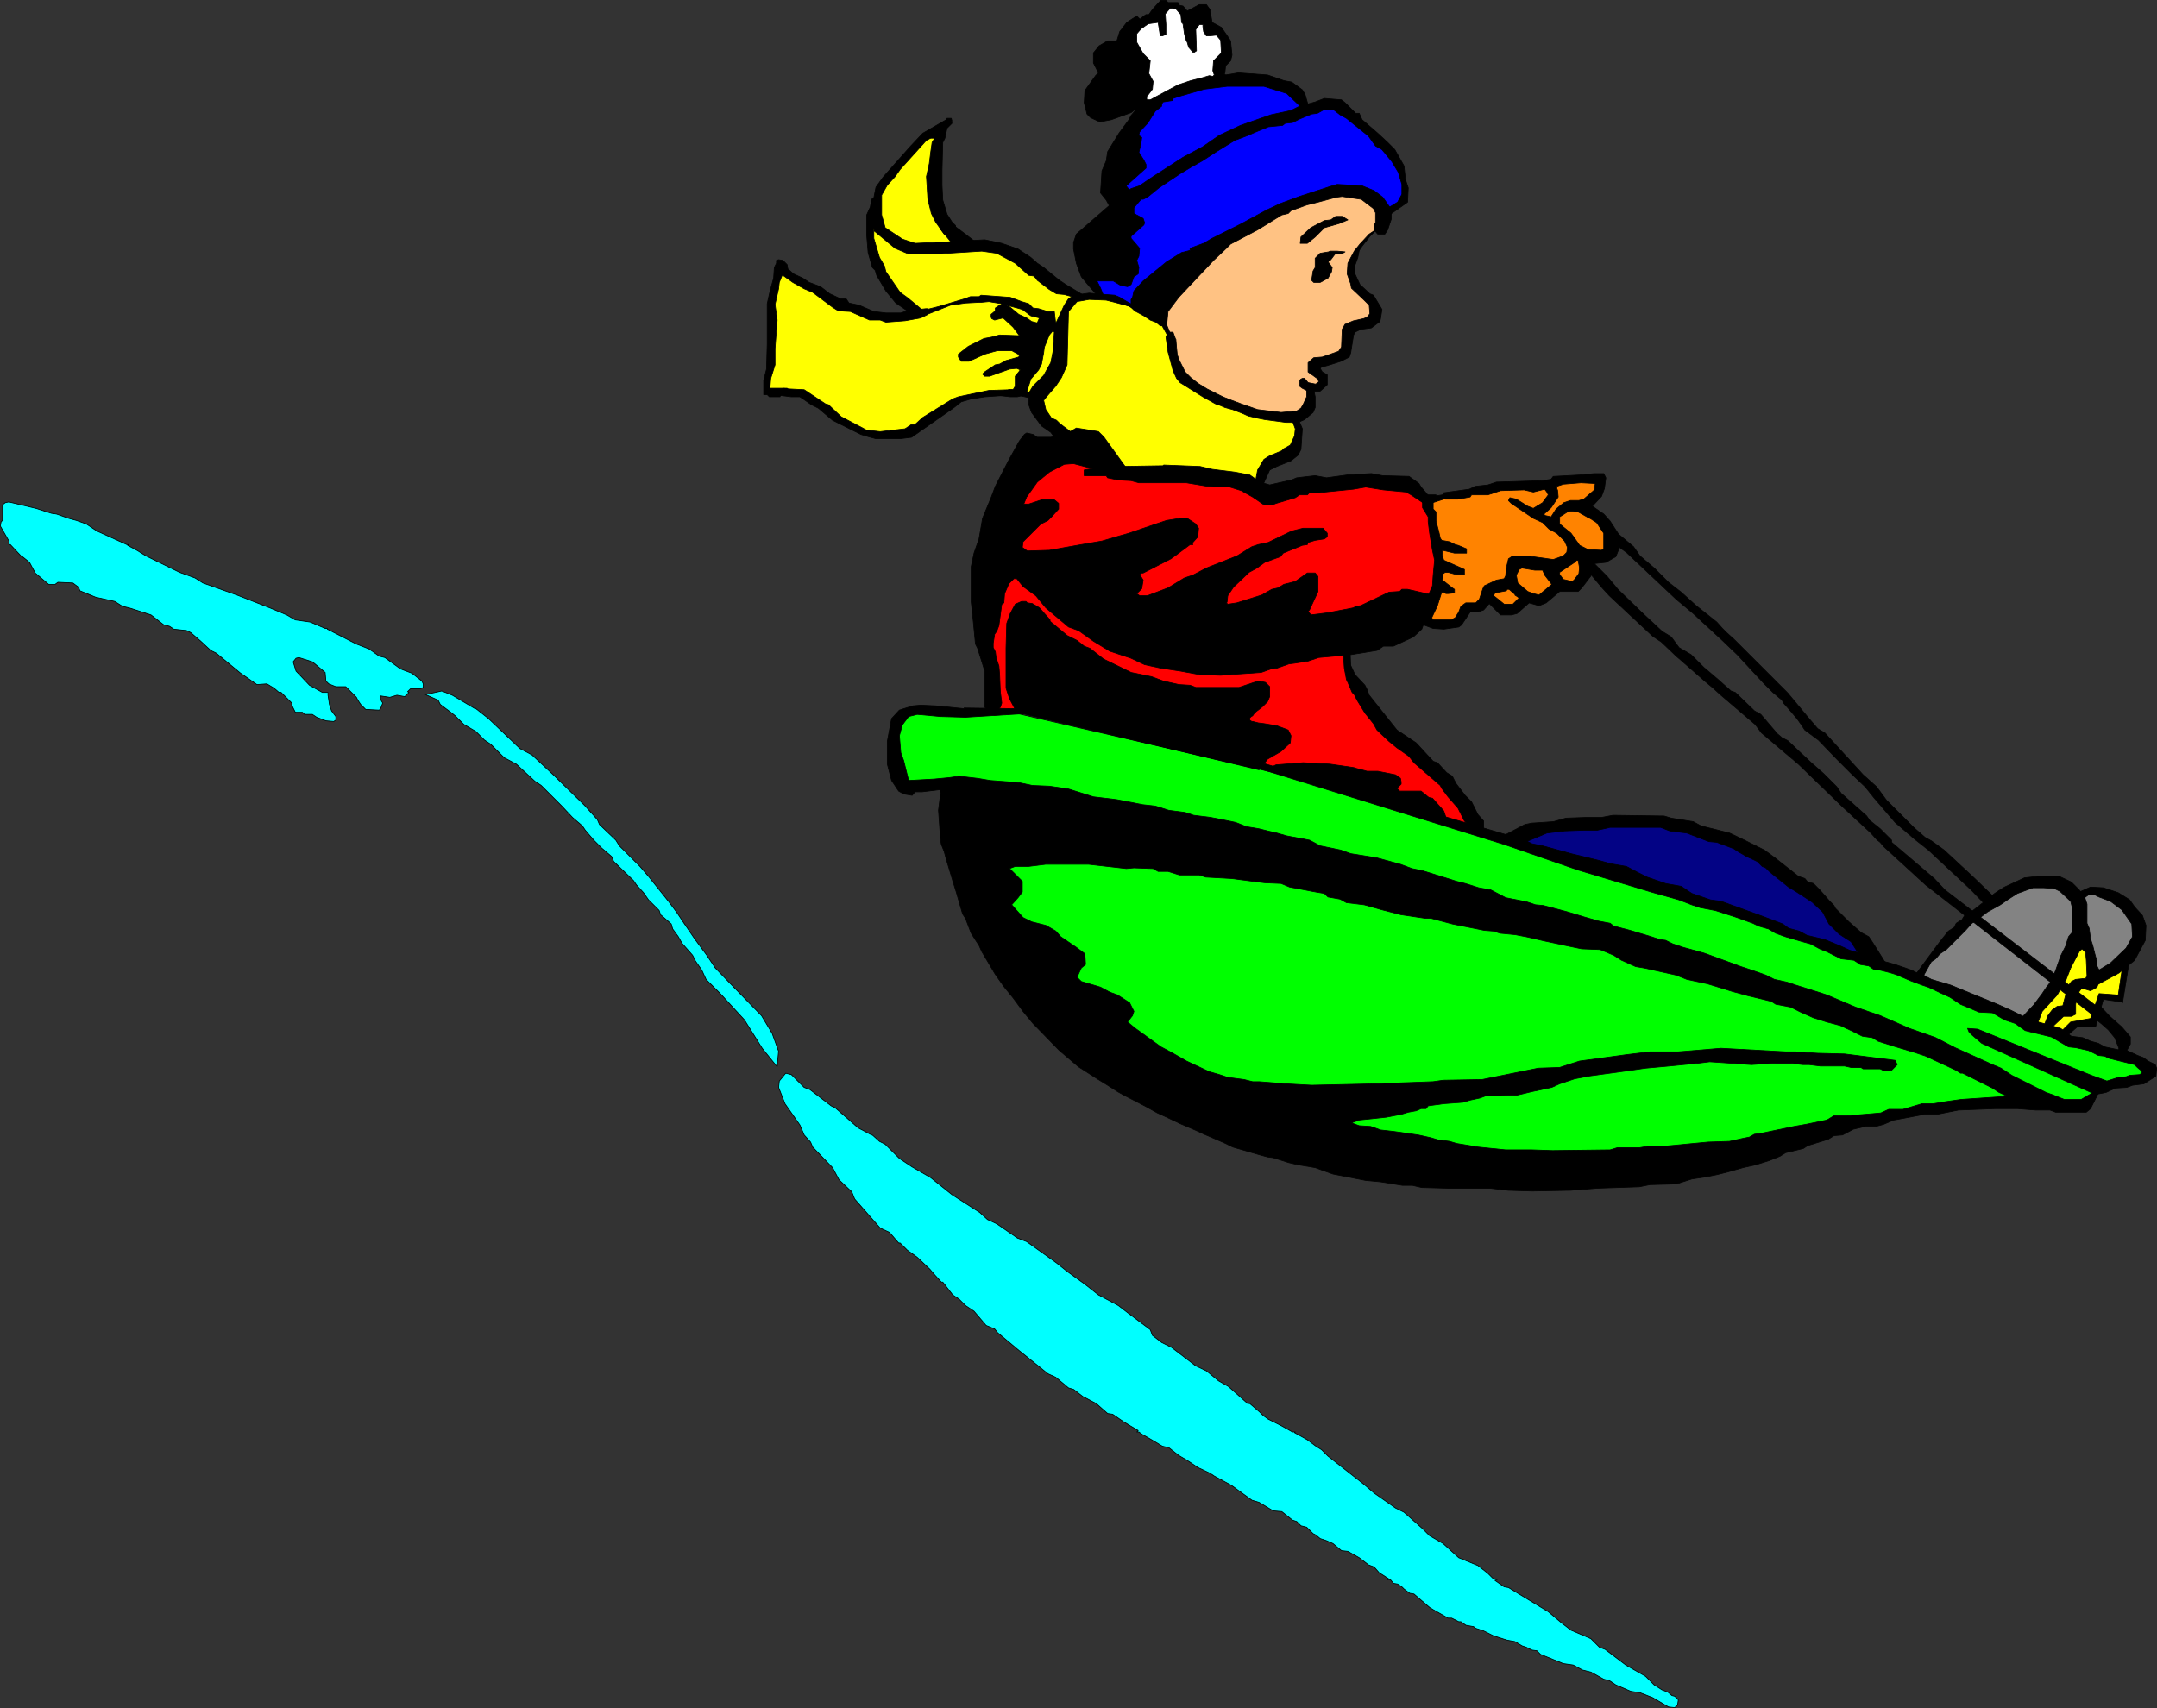 <?xml version="1.0" encoding="UTF-8" standalone="no"?>
<svg
   version="1.0"
   width="129.766mm"
   height="102.775mm"
   id="svg94"
   sodipodi:docname="Sledding.wmf"
   xmlns:inkscape="http://www.inkscape.org/namespaces/inkscape"
   xmlns:sodipodi="http://sodipodi.sourceforge.net/DTD/sodipodi-0.dtd"
   xmlns="http://www.w3.org/2000/svg"
   xmlns:svg="http://www.w3.org/2000/svg">
  <rect width="100%" height="100%" fill="#333333" stroke="none"/>
  <sodipodi:namedview
     id="namedview94"
     pagecolor="#ffffff"
     bordercolor="#000000"
     borderopacity="0.25"
     inkscape:showpageshadow="2"
     inkscape:pageopacity="0.0"
     inkscape:pagecheckerboard="0"
     inkscape:deskcolor="#d1d1d1"
     inkscape:document-units="mm" />
  <defs
     id="defs1">
    <pattern
       id="WMFhbasepattern"
       patternUnits="userSpaceOnUse"
       width="6"
       height="6"
       x="0"
       y="0" />
  </defs>
  <path
     style="fill:#ffc283;fill-opacity:1;fill-rule:evenodd;stroke:none"
     d="m 262.519,70.53 4.202,6.786 1.454,9.049 16.483,7.917 11.15,0.162 2.747,-6.302 2.586,-1.131 -2.424,-4.363 7.434,-2.747 0.97,-5.171 6.141,-2.908 -3.07,-5.332 -2.909,-3.716 1.293,-5.817 2.747,-3.393 3.878,-3.555 -6.141,-6.948 -19.877,5.009 -26.987,20.521 0.323,2.101 v 0 z"
     id="path1" />
  <path
     style="fill:none;stroke:#000000;stroke-width:0.162px;stroke-linecap:round;stroke-linejoin:round;stroke-miterlimit:4;stroke-dasharray:none;stroke-opacity:1"
     d="m 262.519,70.53 4.202,6.786 1.454,9.049 16.483,7.917 11.15,0.162 2.747,-6.302 2.586,-1.131 -2.424,-4.363 7.434,-2.747 0.97,-5.171 6.141,-2.908 -3.07,-5.332 -2.909,-3.716 1.293,-5.817 2.747,-3.393 3.878,-3.555 -6.141,-6.948 -19.877,5.009 -26.987,20.521 0.323,2.101 v 0"
     id="path2" />
  <path
     style="fill:#ffff00;fill-opacity:1;fill-rule:evenodd;stroke:none"
     d="m 212.908,29.812 0.808,20.036 7.434,6.302 9.373,1.616 15.19,10.18 3.07,-0.485 6.141,0.969 9.534,4.363 2.262,7.11 2.262,7.11 17.614,7.594 8.403,0.485 -0.485,7.594 -6.787,3.393 -1.616,4.363 -33.451,-4.04 -16.806,-11.634 -1.616,-5.332 h -9.858 l -8.565,2.101 -10.342,7.271 h -8.565 l -13.574,-9.21 -8.888,-0.646 1.293,-21.652 1.454,-6.786 5.333,4.04 14.382,6.786 10.989,0.485 -1.616,-3.07 -6.464,-7.11 -2.262,-9.856 3.232,-10.664 9.534,-10.341 2.747,-0.969 v 0 z"
     id="path3" />
  <path
     style="fill:none;stroke:#000000;stroke-width:0.162px;stroke-linecap:round;stroke-linejoin:round;stroke-miterlimit:4;stroke-dasharray:none;stroke-opacity:1"
     d="m 212.908,29.812 0.808,20.036 7.434,6.302 9.373,1.616 15.19,10.18 3.07,-0.485 6.141,0.969 9.534,4.363 2.262,7.11 2.262,7.11 17.614,7.594 8.403,0.485 -0.485,7.594 -6.787,3.393 -1.616,4.363 -33.451,-4.04 -16.806,-11.634 -1.616,-5.332 h -9.858 l -8.565,2.101 -10.342,7.271 h -8.565 l -13.574,-9.21 -8.888,-0.646 1.293,-21.652 1.454,-6.786 5.333,4.04 14.382,6.786 10.989,0.485 -1.616,-3.07 -6.464,-7.11 -2.262,-9.856 3.232,-10.664 9.534,-10.341 2.747,-0.969 v 0"
     id="path4" />
  <path
     style="fill:#0000ff;fill-opacity:1;fill-rule:evenodd;stroke:none"
     d="m 262.034,23.349 16.806,-5.494 15.352,2.101 3.232,4.686 6.141,-0.485 13.574,11.149 2.424,7.917 -1.778,3.878 -3.232,1.293 -6.787,-5.171 -15.19,3.393 -35.552,23.106 -6.787,-2.262 -1.778,-3.878 9.05,-34.417 4.525,-5.817 z"
     id="path5" />
  <path
     style="fill:none;stroke:#000000;stroke-width:0.162px;stroke-linecap:round;stroke-linejoin:round;stroke-miterlimit:4;stroke-dasharray:none;stroke-opacity:1"
     d="m 262.034,23.349 16.806,-5.494 15.352,2.101 3.232,4.686 6.141,-0.485 13.574,11.149 2.424,7.917 -1.778,3.878 -3.232,1.293 -6.787,-5.171 -15.19,3.393 -35.552,23.106 -6.787,-2.262 -1.778,-3.878 9.05,-34.417 4.525,-5.817 v 0"
     id="path6" />
  <path
     style="fill:#ff0000;fill-opacity:1;fill-rule:evenodd;stroke:none"
     d="m 243.45,101.716 14.706,6.463 24.886,1.131 6.141,3.232 18.584,-3.232 13.413,1.777 3.555,2.747 3.07,15.997 -3.394,11.634 -18.584,6.786 1.778,7.11 10.827,13.573 13.574,12.442 3.878,7.433 -12.12,-3.878 -43.632,-12.603 -46.056,-10.664 -9.211,0.323 -0.162,-42.981 18.746,-17.289 z"
     id="path7" />
  <path
     style="fill:none;stroke:#000000;stroke-width:0.162px;stroke-linecap:round;stroke-linejoin:round;stroke-miterlimit:4;stroke-dasharray:none;stroke-opacity:1"
     d="m 243.45,101.716 14.706,6.463 24.886,1.131 6.141,3.232 18.584,-3.232 13.413,1.777 3.555,2.747 3.07,15.997 -3.394,11.634 -18.584,6.786 1.778,7.11 10.827,13.573 13.574,12.442 3.878,7.433 -12.12,-3.878 -43.632,-12.603 -46.056,-10.664 -9.211,0.323 -0.162,-42.981 18.746,-17.289 v 0"
     id="path8" />
  <path
     style="fill:#ff8300;fill-opacity:1;fill-rule:evenodd;stroke:none"
     d="m 325.22,113.511 21.978,-3.232 5.979,0.969 -2.909,5.979 9.373,8.079 -22.462,11.795 -4.848,2.747 -2.586,2.585 -5.494,-1.131 2.747,-11.149 -1.616,-16.643 v 0 z"
     id="path9" />
  <path
     style="fill:none;stroke:#000000;stroke-width:0.162px;stroke-linecap:round;stroke-linejoin:round;stroke-miterlimit:4;stroke-dasharray:none;stroke-opacity:1"
     d="m 325.22,113.511 21.978,-3.232 5.979,0.969 -2.909,5.979 9.373,8.079 -22.462,11.795 -4.848,2.747 -2.586,2.585 -5.494,-1.131 2.747,-11.149 -1.616,-16.643 v 0"
     id="path10" />
  <path
     style="fill:#030385;fill-opacity:1;fill-rule:evenodd;stroke:none"
     d="m 343.319,191.232 13.574,-3.878 27.31,0.323 17.776,8.564 21.17,17.451 2.424,5.494 -44.763,-16.481 -37.491,-11.311 v 0 z"
     id="path11" />
  <path
     style="fill:none;stroke:#000000;stroke-width:0.162px;stroke-linecap:round;stroke-linejoin:round;stroke-miterlimit:4;stroke-dasharray:none;stroke-opacity:1"
     d="m 343.319,191.232 13.574,-3.878 27.31,0.323 17.776,8.564 21.17,17.451 2.424,5.494 -44.763,-16.481 -37.491,-11.311 v 0"
     id="path12" />
  <path
     style="fill:#838383;fill-opacity:1;fill-rule:evenodd;stroke:none"
     d="m 435.916,222.255 6.787,-9.21 18.422,-12.603 12.605,3.07 2.747,-1.131 7.757,4.201 2.586,5.494 -20.846,23.106 z"
     id="path13" />
  <path
     style="fill:none;stroke:#000000;stroke-width:0.162px;stroke-linecap:round;stroke-linejoin:round;stroke-miterlimit:4;stroke-dasharray:none;stroke-opacity:1"
     d="m 435.916,222.255 6.787,-9.21 18.422,-12.603 12.605,3.07 2.747,-1.131 7.757,4.201 2.586,5.494 -20.846,23.106 -30.058,-12.927 v 0"
     id="path14" />
  <path
     style="fill:#ffff00;fill-opacity:1;fill-rule:evenodd;stroke:none"
     d="m 461.448,232.273 13.09,-19.875 1.616,9.856 7.11,-2.262 -1.131,6.948 -4.363,-0.162 -1.939,5.817 -4.525,0.646 -2.101,2.585 -7.757,-3.555 z"
     id="path15" />
  <path
     style="fill:none;stroke:#000000;stroke-width:0.162px;stroke-linecap:round;stroke-linejoin:round;stroke-miterlimit:4;stroke-dasharray:none;stroke-opacity:1"
     d="m 461.448,232.273 13.09,-19.875 1.616,9.856 7.11,-2.262 -1.131,6.948 -4.363,-0.162 -1.939,5.817 -4.525,0.646 -2.101,2.585 -7.757,-3.555 v 0"
     id="path16" />
  <path
     style="fill:#00ff00;fill-opacity:1;fill-rule:evenodd;stroke:none"
     d="m 216.625,178.628 246.601,72.065 10.989,1.131 3.555,-4.847 10.989,-2.101 -2.262,-3.716 -16.16,-4.201 -23.27,-9.695 -15.514,-6.463 -47.995,-17.289 -41.531,-12.603 -42.501,-12.927 -68.034,-15.673 -24.563,-0.969 -3.717,4.363 v 8.079 l 2.747,6.463 10.827,-1.616 v 0 z"
     id="path17" />
  <path
     style="fill:none;stroke:#000000;stroke-width:0.162px;stroke-linecap:round;stroke-linejoin:round;stroke-miterlimit:4;stroke-dasharray:none;stroke-opacity:1"
     d="m 216.625,178.628 246.601,72.065 10.989,1.131 3.555,-4.847 10.989,-2.101 -2.262,-3.716 -16.16,-4.201 -23.27,-9.695 -15.514,-6.463 -47.995,-17.289 -41.531,-12.603 -42.501,-12.927 -68.034,-15.673 -24.563,-0.969 -3.717,4.363 v 8.079 l 2.747,6.463 10.827,-1.616 v 0"
     id="path18" />
  <path
     style="fill:#000000;fill-opacity:1;fill-rule:evenodd;stroke:none"
     d="m 259.287,4.282 0.808,-0.646 0.485,-0.323 h 0.646 l 0.808,-1.131 1.454,-1.616 0.485,-0.485 h 1.131 l 0.485,0.485 h 2.262 l 0.323,0.646 0.808,0.162 0.97,1.131 2.747,-1.454 h 1.616 l 0.808,1.131 0.485,2.908 2.101,1.131 1.454,2.101 0.646,0.969 0.323,3.232 -0.323,1.293 -1.131,1.131 -0.162,1.616 h -0.323 l 0.485,0.485 2.909,-0.485 6.626,0.485 3.717,1.293 1.778,0.323 2.424,1.777 0.646,1.131 0.646,2.262 -1.616,0.485 -3.232,-3.07 -5.171,-1.616 h -8.403 l -5.171,0.646 -5.656,1.616 -1.454,0.485 -0.162,0.485 -2.101,0.323 -0.323,0.485 v 0.485 l -1.454,1.131 -1.131,1.777 -0.485,0.808 -1.939,2.101 -0.162,0.646 v 0.162 l 0.646,0.485 -0.162,1.293 -0.485,2.101 1.131,1.777 0.485,0.969 v 0.808 l -4.525,4.04 1.454,1.939 -5.01,3.07 -0.97,-1.777 -1.293,-1.616 0.323,-5.009 0.97,-2.262 0.323,-2.101 2.586,-4.201 2.262,-3.07 0.485,-0.969 0.97,-1.131 -0.162,-0.162 -0.808,0.646 -4.525,1.616 -2.586,0.485 -2.101,-0.969 -0.808,-0.808 -0.646,-2.585 0.162,-2.747 2.424,-3.393 0.646,-0.646 -1.131,-2.262 v -2.262 l 1.293,-1.616 1.939,-1.131 h 2.101 l 0.646,-2.101 1.616,-2.101 2.262,-1.454 0.808,0.808 v 0 z"
     id="path19" />
  <path
     style="fill:none;stroke:#000000;stroke-width:0.162px;stroke-linecap:round;stroke-linejoin:round;stroke-miterlimit:4;stroke-dasharray:none;stroke-opacity:1"
     d="m 259.287,4.282 0.808,-0.646 0.485,-0.323 h 0.646 l 0.808,-1.131 1.454,-1.616 0.485,-0.485 h 1.131 l 0.485,0.485 h 2.262 l 0.323,0.646 0.808,0.162 0.97,1.131 2.747,-1.454 h 1.616 l 0.808,1.131 0.485,2.908 2.101,1.131 1.454,2.101 0.646,0.969 0.323,3.232 -0.323,1.293 -1.131,1.131 -0.162,1.616 h -0.323 l 0.485,0.485 2.909,-0.485 6.626,0.485 3.717,1.293 1.778,0.323 2.424,1.777 0.646,1.131 0.646,2.262 -1.616,0.485 -3.232,-3.07 -5.171,-1.616 h -8.403 l -5.171,0.646 -5.656,1.616 -1.454,0.485 -0.162,0.485 -2.101,0.323 -0.323,0.485 v 0.485 l -1.454,1.131 -1.131,1.777 -0.485,0.808 -1.939,2.101 -0.162,0.646 v 0.162 l 0.646,0.485 -0.162,1.293 -0.485,2.101 1.131,1.777 0.485,0.969 v 0.808 l -4.525,4.04 1.454,1.939 -5.01,3.07 -0.97,-1.777 -1.293,-1.616 0.323,-5.009 0.97,-2.262 0.323,-2.101 2.586,-4.201 2.262,-3.07 0.485,-0.969 0.97,-1.131 -0.162,-0.162 -0.808,0.646 -4.525,1.616 -2.586,0.485 -2.101,-0.969 -0.808,-0.808 -0.646,-2.585 0.162,-2.747 2.424,-3.393 0.646,-0.646 -1.131,-2.262 v -2.262 l 1.293,-1.616 1.939,-1.131 h 2.101 l 0.646,-2.101 1.616,-2.101 2.262,-1.454 0.808,0.808 v 0"
     id="path20" />
  <path
     style="fill:#000000;fill-opacity:1;fill-rule:evenodd;stroke:none"
     d="m 305.828,23.349 2.424,2.424 h 0.808 l 0.646,1.454 3.555,3.07 2.262,2.101 1.616,1.616 2.101,3.716 0.323,3.07 0.646,1.939 -0.162,3.232 -1.131,0.808 -2.747,1.939 -0.485,-1.454 2.101,-1.293 0.97,-1.777 v -2.262 l -0.808,-2.747 -1.454,-2.424 -2.262,-2.747 -1.454,-0.808 -1.616,-2.262 -5.01,-4.04 -1.454,-0.808 -1.454,-1.131 h -2.262 l -1.454,0.808 -1.293,0.162 -2.747,1.131 -1.616,0.808 -1.616,0.162 -0.646,0.485 -3.232,0.323 -2.747,1.131 -2.262,0.969 -2.586,0.969 -4.202,2.585 -3.232,2.101 -2.586,1.454 -2.424,1.454 -4.848,3.232 -2.586,2.101 -0.97,0.485 h -0.485 l -1.616,1.939 v 1.293 l 2.101,1.131 0.323,0.969 -0.162,0.485 -2.909,2.585 v 0.323 0.162 l 1.939,2.262 -0.162,1.777 -0.485,0.969 0.485,1.616 -0.162,1.454 -0.97,0.646 -0.646,1.777 -0.808,0.485 -1.616,-0.323 -1.616,-0.969 h -1.616 -2.101 l 0.808,1.616 0.646,1.616 h -1.454 l -1.939,-2.262 -1.616,-1.939 -1.131,-3.07 -0.646,-3.232 v -1.454 l 0.646,-1.939 1.131,-0.969 8.565,-7.433 2.747,-1.939 1.939,-0.646 2.101,-1.454 7.757,-5.009 4.525,-2.424 3.717,-2.585 4.848,-2.262 6.949,-2.424 4.525,-0.969 1.939,-0.969 3.555,-0.969 2.101,-0.808 3.878,0.323 0.808,0.646 z"
     id="path21" />
  <path
     style="fill:none;stroke:#000000;stroke-width:0.162px;stroke-linecap:round;stroke-linejoin:round;stroke-miterlimit:4;stroke-dasharray:none;stroke-opacity:1"
     d="m 305.828,23.349 2.424,2.424 h 0.808 l 0.646,1.454 3.555,3.07 2.262,2.101 1.616,1.616 2.101,3.716 0.323,3.07 0.646,1.939 -0.162,3.232 -1.131,0.808 -2.747,1.939 -0.485,-1.454 2.101,-1.293 0.97,-1.777 v -2.262 l -0.808,-2.747 -1.454,-2.424 -2.262,-2.747 -1.454,-0.808 -1.616,-2.262 -5.01,-4.04 -1.454,-0.808 -1.454,-1.131 h -2.262 l -1.454,0.808 -1.293,0.162 -2.747,1.131 -1.616,0.808 -1.616,0.162 -0.646,0.485 -3.232,0.323 -2.747,1.131 -2.262,0.969 -2.586,0.969 -4.202,2.585 -3.232,2.101 -2.586,1.454 -2.424,1.454 -4.848,3.232 -2.586,2.101 -0.97,0.485 h -0.485 l -1.616,1.939 v 1.293 l 2.101,1.131 0.323,0.969 -0.162,0.485 -2.909,2.585 v 0.323 0.162 l 1.939,2.262 -0.162,1.777 -0.485,0.969 0.485,1.616 -0.162,1.454 -0.97,0.646 -0.646,1.777 -0.808,0.485 -1.616,-0.323 -1.616,-0.969 h -1.616 -2.101 l 0.808,1.616 0.646,1.616 h -1.454 l -1.939,-2.262 -1.616,-1.939 -1.131,-3.07 -0.646,-3.232 v -1.454 l 0.646,-1.939 1.131,-0.969 8.565,-7.433 2.747,-1.939 1.939,-0.646 2.101,-1.454 7.757,-5.009 4.525,-2.424 3.717,-2.585 4.848,-2.262 6.949,-2.424 4.525,-0.969 1.939,-0.969 3.555,-0.969 2.101,-0.808 3.878,0.323 0.808,0.646 v 0"
     id="path22" />
  <path
     style="fill:#000000;fill-opacity:1;fill-rule:evenodd;stroke:none"
     d="m 216.301,27.55 0.162,0.485 -1.131,1.131 -0.485,2.262 -0.485,0.969 -0.162,6.302 v 3.393 l 0.162,3.393 0.97,3.232 1.131,1.777 0.808,0.808 v 1.454 l -0.646,0.485 h -1.939 l -1.939,-2.747 -0.97,-1.939 -0.808,-3.232 -0.323,-5.171 0.646,-2.908 0.323,-2.585 0.323,-2.262 0.485,-0.808 v -0.162 h -0.808 l -0.97,0.485 -5.979,6.625 -1.131,1.616 -1.778,1.939 -1.293,2.262 v 4.524 l 0.808,2.908 3.878,2.585 2.909,0.969 7.11,-0.323 8.726,-0.485 3.878,0.808 3.717,1.293 2.909,1.939 1.454,1.293 1.454,0.969 1.778,1.454 1.778,1.454 1.454,0.969 4.04,2.424 -2.101,0.485 -2.262,-0.646 -1.778,-0.162 -1.616,-0.969 -2.747,-2.101 -0.323,-0.485 -0.485,-0.485 -1.131,-0.162 -3.07,-2.747 -4.202,-2.262 -3.394,-0.485 -10.342,0.646 h -6.302 l -3.07,-1.293 -4.686,-3.878 v -0.323 l -0.162,-0.323 v 2.262 l 1.293,4.363 1.131,1.939 0.323,1.293 3.232,4.686 1.778,1.293 3.878,3.232 -3.07,0.323 -3.555,-2.424 -2.262,-2.747 -2.101,-3.555 -0.323,-1.131 -0.646,-0.646 -0.97,-3.393 -0.323,-3.878 v -4.686 l 0.808,-1.777 0.323,-1.777 0.485,-0.323 0.485,-2.424 1.616,-2.262 6.302,-7.11 2.747,-2.908 5.333,-3.07 0.162,-0.323 h 0.97 l 0.162,0.646 v 0 z"
     id="path23" />
  <path
     style="fill:none;stroke:#000000;stroke-width:0.162px;stroke-linecap:round;stroke-linejoin:round;stroke-miterlimit:4;stroke-dasharray:none;stroke-opacity:1"
     d="m 216.301,27.55 0.162,0.485 -1.131,1.131 -0.485,2.262 -0.485,0.969 -0.162,6.302 v 3.393 l 0.162,3.393 0.97,3.232 1.131,1.777 0.808,0.808 v 1.454 l -0.646,0.485 h -1.939 l -1.939,-2.747 -0.97,-1.939 -0.808,-3.232 -0.323,-5.171 0.646,-2.908 0.323,-2.585 0.323,-2.262 0.485,-0.808 v -0.162 h -0.808 l -0.97,0.485 -5.979,6.625 -1.131,1.616 -1.778,1.939 -1.293,2.262 v 4.524 l 0.808,2.908 3.878,2.585 2.909,0.969 7.11,-0.323 8.726,-0.485 3.878,0.808 3.717,1.293 2.909,1.939 1.454,1.293 1.454,0.969 1.778,1.454 1.778,1.454 1.454,0.969 4.04,2.424 -2.101,0.485 -2.262,-0.646 -1.778,-0.162 -1.616,-0.969 -2.747,-2.101 -0.323,-0.485 -0.485,-0.485 -1.131,-0.162 -3.07,-2.747 -4.202,-2.262 -3.394,-0.485 -10.342,0.646 h -6.302 l -3.07,-1.293 -4.686,-3.878 v -0.323 l -0.162,-0.323 v 2.262 l 1.293,4.363 1.131,1.939 0.323,1.293 3.232,4.686 1.778,1.293 3.878,3.232 -3.07,0.323 -3.555,-2.424 -2.262,-2.747 -2.101,-3.555 -0.323,-1.131 -0.646,-0.646 -0.97,-3.393 -0.323,-3.878 v -4.686 l 0.808,-1.777 0.323,-1.777 0.485,-0.323 0.485,-2.424 1.616,-2.262 6.302,-7.11 2.747,-2.908 5.333,-3.07 0.162,-0.323 h 0.97 l 0.162,0.646 v 0"
     id="path24" />
  <path
     style="fill:#000000;fill-opacity:1;fill-rule:evenodd;stroke:none"
     d="m 312.453,43.385 1.939,1.454 1.939,2.747 v 2.262 l -0.808,2.424 -0.646,0.969 h -1.616 l -0.808,-0.969 v -1.293 l 0.323,-0.323 v -2.262 l -0.485,-0.969 -2.747,-2.101 -4.363,-0.646 -1.293,0.162 -4.202,1.131 -2.586,0.646 -3.555,1.293 -0.646,0.646 -1.454,0.323 -5.494,3.393 -6.141,3.232 -0.97,0.969 -2.909,2.747 -7.918,8.402 -2.424,3.232 -0.323,3.232 h -1.454 l -0.97,-0.808 -1.293,-0.485 -1.454,-0.969 -2.101,-1.131 -0.808,-0.808 V 68.107 l 0.323,-0.485 0.323,-1.454 2.101,-2.262 5.333,-4.363 3.394,-2.101 1.939,-0.485 V 56.473 l 3.07,-1.131 1.939,-1.131 2.909,-1.454 3.555,-1.777 5.979,-3.232 3.07,-1.454 4.363,-1.616 6.949,-2.262 1.616,-0.485 5.656,0.323 z"
     id="path25" />
  <path
     style="fill:none;stroke:#000000;stroke-width:0.162px;stroke-linecap:round;stroke-linejoin:round;stroke-miterlimit:4;stroke-dasharray:none;stroke-opacity:1"
     d="m 312.453,43.385 1.939,1.454 1.939,2.747 v 2.262 l -0.808,2.424 -0.646,0.969 h -1.616 l -0.808,-0.969 v -1.293 l 0.323,-0.323 v -2.262 l -0.485,-0.969 -2.747,-2.101 -4.363,-0.646 -1.293,0.162 -4.202,1.131 -2.586,0.646 -3.555,1.293 -0.646,0.646 -1.454,0.323 -5.494,3.393 -6.141,3.232 -0.97,0.969 -2.909,2.747 -7.918,8.402 -2.424,3.232 -0.323,3.232 h -1.454 l -0.97,-0.808 -1.293,-0.485 -1.454,-0.969 -2.101,-1.131 -0.808,-0.808 V 68.107 l 0.323,-0.485 0.323,-1.454 2.101,-2.262 5.333,-4.363 3.394,-2.101 1.939,-0.485 V 56.473 l 3.07,-1.131 1.939,-1.131 2.909,-1.454 3.555,-1.777 5.979,-3.232 3.07,-1.454 4.363,-1.616 6.949,-2.262 1.616,-0.485 5.656,0.323 2.747,1.131 v 0"
     id="path26" />
  <path
     style="fill:#000000;fill-opacity:1;fill-rule:evenodd;stroke:none"
     d="m 304.535,50.817 -3.394,0.969 -2.101,2.101 -1.778,1.454 h -1.616 l 0.162,-1.454 2.262,-2.101 3.07,-1.616 1.454,-0.162 1.131,-0.808 h 1.454 l 1.293,0.808 -1.939,0.808 z"
     id="path27" />
  <path
     style="fill:none;stroke:#000000;stroke-width:0.162px;stroke-linecap:round;stroke-linejoin:round;stroke-miterlimit:4;stroke-dasharray:none;stroke-opacity:1"
     d="m 304.535,50.817 -3.394,0.969 -2.101,2.101 -1.778,1.454 h -1.616 l 0.162,-1.454 2.262,-2.101 3.07,-1.616 1.454,-0.162 1.131,-0.808 h 1.454 l 1.293,0.808 -1.939,0.808 v 0"
     id="path28" />
  <path
     style="fill:#000000;fill-opacity:1;fill-rule:evenodd;stroke:none"
     d="m 305.828,57.281 -0.808,0.485 h -1.454 l -0.97,1.293 -0.646,0.485 0.97,1.293 -0.162,0.969 -0.808,1.454 -1.778,0.969 h -1.131 -0.323 l -0.485,-0.485 0.323,-2.101 0.485,-0.808 v -2.101 l 1.131,-1.131 1.939,-0.323 0.323,-0.162 h 1.616 l 1.778,0.162 z"
     id="path29" />
  <path
     style="fill:none;stroke:#000000;stroke-width:0.162px;stroke-linecap:round;stroke-linejoin:round;stroke-miterlimit:4;stroke-dasharray:none;stroke-opacity:1"
     d="m 305.828,57.281 -0.808,0.485 h -1.454 l -0.97,1.293 -0.646,0.485 0.97,1.293 -0.162,0.969 -0.808,1.454 -1.778,0.969 h -1.131 -0.323 l -0.485,-0.485 0.323,-2.101 0.485,-0.808 v -2.101 l 1.131,-1.131 1.939,-0.323 0.323,-0.162 h 1.616 l 1.778,0.162 v 0"
     id="path30" />
  <path
     style="fill:#000000;fill-opacity:1;fill-rule:evenodd;stroke:none"
     d="m 311.322,53.241 -2.101,2.262 -1.293,1.616 -1.454,2.747 -0.162,2.424 0.808,2.262 0.162,0.969 2.909,2.747 1.131,1.131 0.162,1.939 -0.646,0.808 -0.808,0.323 -2.262,0.485 -1.939,0.808 -0.646,1.131 -0.162,4.04 -0.646,0.969 -3.717,1.293 -1.939,0.162 -1.293,1.131 v 2.101 l 2.262,1.616 0.162,0.646 -0.646,0.485 h -0.162 l -1.616,-0.323 -0.808,-0.969 h -0.485 l -0.323,0.162 -0.323,0.323 v 1.293 l 0.646,0.485 1.293,0.646 h 2.747 l 1.616,-1.454 v -2.262 l -1.131,-0.646 -0.485,-0.808 0.323,-0.323 1.293,-0.323 3.07,-0.969 1.939,-0.969 0.323,-0.969 0.646,-4.04 0.323,-0.646 1.293,-0.646 2.424,-0.323 1.939,-1.454 0.162,-0.646 0.323,-2.101 -0.97,-1.616 -0.97,-1.616 -0.808,-0.323 -2.262,-2.101 -1.131,-2.424 v -1.939 l 0.646,-1.777 0.323,-1.616 0.646,-0.969 1.778,-2.262 1.778,-1.777 z"
     id="path31" />
  <path
     style="fill:none;stroke:#000000;stroke-width:0.162px;stroke-linecap:round;stroke-linejoin:round;stroke-miterlimit:4;stroke-dasharray:none;stroke-opacity:1"
     d="m 311.322,53.241 -2.101,2.262 -1.293,1.616 -1.454,2.747 -0.162,2.424 0.808,2.262 0.162,0.969 2.909,2.747 1.131,1.131 0.162,1.939 -0.646,0.808 -0.808,0.323 -2.262,0.485 -1.939,0.808 -0.646,1.131 -0.162,4.04 -0.646,0.969 -3.717,1.293 -1.939,0.162 -1.293,1.131 v 2.101 l 2.262,1.616 0.162,0.646 -0.646,0.485 h -0.162 l -1.616,-0.323 -0.808,-0.969 h -0.485 l -0.323,0.162 -0.323,0.323 v 1.293 l 0.646,0.485 1.293,0.646 h 2.747 l 1.616,-1.454 v -2.262 l -1.131,-0.646 -0.485,-0.808 0.323,-0.323 1.293,-0.323 3.07,-0.969 1.939,-0.969 0.323,-0.969 0.646,-4.04 0.323,-0.646 1.293,-0.646 2.424,-0.323 1.939,-1.454 0.162,-0.646 0.323,-2.101 -0.97,-1.616 -0.97,-1.616 -0.808,-0.323 -2.262,-2.101 -1.131,-2.424 v -1.939 l 0.646,-1.777 0.323,-1.616 0.646,-0.969 1.778,-2.262 1.778,-1.777 -1.939,1.293 v 0"
     id="path32" />
  <path
     style="fill:#000000;fill-opacity:1;fill-rule:evenodd;stroke:none"
     d="m 178.972,60.189 0.162,0.969 1.293,1.131 2.101,0.969 1.454,0.969 2.586,0.969 2.101,1.616 2.424,1.131 h 1.293 l 0.646,0.969 2.262,0.485 3.394,1.454 2.747,0.323 h 3.394 l 0.97,-0.323 3.232,-0.485 1.454,-0.162 h 0.485 v 1.293 l -1.616,0.808 -3.555,0.646 -4.363,0.323 -1.293,-0.485 h -2.424 l -4.363,-1.939 -2.747,-0.162 -1.293,-0.808 -4.525,-3.393 -1.939,-0.808 -2.586,-1.454 -2.262,-1.616 h -0.162 l -0.646,1.616 -0.162,1.454 -0.808,3.555 0.485,3.555 -0.485,6.463 v 3.716 l -0.97,3.07 -0.162,1.939 v 0.323 h 1.454 2.424 v 1.293 l -1.454,0.162 -0.162,0.485 h -2.424 l -0.485,-0.485 h -0.808 v -3.232 l 0.646,-2.585 0.162,-5.655 v -5.979 -3.232 l 0.646,-2.908 0.808,-2.908 0.162,-2.424 0.485,-0.969 v -0.646 l 0.485,-0.162 0.97,0.162 z"
     id="path33" />
  <path
     style="fill:none;stroke:#000000;stroke-width:0.162px;stroke-linecap:round;stroke-linejoin:round;stroke-miterlimit:4;stroke-dasharray:none;stroke-opacity:1"
     d="m 178.972,60.189 0.162,0.969 1.293,1.131 2.101,0.969 1.454,0.969 2.586,0.969 2.101,1.616 2.424,1.131 h 1.293 l 0.646,0.969 2.262,0.485 3.394,1.454 2.747,0.323 h 3.394 l 0.97,-0.323 3.232,-0.485 1.454,-0.162 h 0.485 v 1.293 l -1.616,0.808 -3.555,0.646 -4.363,0.323 -1.293,-0.485 h -2.424 l -4.363,-1.939 -2.747,-0.162 -1.293,-0.808 -4.525,-3.393 -1.939,-0.808 -2.586,-1.454 -2.262,-1.616 h -0.162 l -0.646,1.616 -0.162,1.454 -0.808,3.555 0.485,3.555 -0.485,6.463 v 3.716 l -0.97,3.07 -0.162,1.939 v 0.323 h 1.454 2.424 v 1.293 l -1.454,0.162 -0.162,0.485 h -2.424 l -0.485,-0.485 h -0.808 v -3.232 l 0.646,-2.585 0.162,-5.655 v -5.979 -3.232 l 0.646,-2.908 0.808,-2.908 0.162,-2.424 0.485,-0.969 v -0.646 l 0.485,-0.162 0.97,0.162 0.97,0.969 v 0"
     id="path34" />
  <path
     style="fill:#000000;fill-opacity:1;fill-rule:evenodd;stroke:none"
     d="m 251.207,66.976 -3.555,-0.323 -3.394,0.485 -1.293,0.808 -0.97,1.454 -1.939,4.201 -0.323,-2.747 h -1.454 l -2.101,-0.646 -1.293,-0.162 -0.97,-0.969 -1.616,-0.485 -2.586,-0.969 -6.626,-0.485 -0.485,0.323 h -1.939 l -1.293,0.485 -5.979,1.777 -2.586,0.646 v 1.131 l 5.333,-2.101 3.394,-0.485 3.07,-0.162 h 0.485 l 1.778,-0.162 2.909,0.485 -0.162,0.323 h -0.323 l -0.97,0.646 v 0.646 l -0.97,0.808 v 0.646 l 0.162,0.323 0.646,0.323 1.939,-0.485 2.262,2.101 1.454,1.939 -4.525,-0.162 -1.778,0.485 -1.778,0.323 -3.555,1.777 -2.262,1.777 v 0.646 l 0.646,0.969 h 1.778 l 3.555,-1.616 2.909,-0.808 h 3.232 l 1.778,0.969 -0.162,0.485 -2.909,0.808 -1.454,0.808 -0.97,0.162 -2.424,1.616 -0.485,0.485 0.485,0.485 h 1.131 l 1.778,-0.646 2.747,-0.969 1.616,-0.162 0.808,0.323 -0.323,0.485 -0.808,0.969 v 2.262 l -0.485,0.808 h -0.97 l -2.424,1.293 2.747,0.323 h 1.616 l 1.939,-0.485 1.131,-3.555 1.778,-2.101 0.646,-1.293 0.485,-2.585 0.162,-1.293 1.131,-2.747 0.808,-0.969 0.323,0.323 -0.323,4.524 -0.485,2.424 -1.616,2.908 -2.424,2.424 -0.97,1.616 v 2.585 l 0.646,1.777 2.262,3.07 2.101,1.454 1.454,1.939 3.878,-1.454 -3.232,-2.424 -0.808,-0.808 -1.131,-0.485 -1.293,-1.939 -0.485,-2.101 0.646,-0.808 2.101,-2.424 1.293,-1.939 1.293,-2.908 0.323,-12.119 1.939,-2.262 2.747,-0.485 3.878,0.162 1.939,0.485 3.07,0.808 7.434,4.04 1.616,2.908 0.646,-0.323 -1.131,-2.747 -8.888,-4.847 -1.616,-0.969 -1.131,-0.485 z"
     id="path35" />
  <path
     style="fill:none;stroke:#000000;stroke-width:0.162px;stroke-linecap:round;stroke-linejoin:round;stroke-miterlimit:4;stroke-dasharray:none;stroke-opacity:1"
     d="m 251.207,66.976 -3.555,-0.323 -3.394,0.485 -1.293,0.808 -0.97,1.454 -1.939,4.201 -0.323,-2.747 h -1.454 l -2.101,-0.646 -1.293,-0.162 -0.97,-0.969 -1.616,-0.485 -2.586,-0.969 -6.626,-0.485 -0.485,0.323 h -1.939 l -1.293,0.485 -5.979,1.777 -2.586,0.646 v 1.131 l 5.333,-2.101 3.394,-0.485 3.07,-0.162 h 0.485 l 1.778,-0.162 2.909,0.485 -0.162,0.323 h -0.323 l -0.97,0.646 v 0.646 l -0.97,0.808 v 0.646 l 0.162,0.323 0.646,0.323 1.939,-0.485 2.262,2.101 1.454,1.939 -4.525,-0.162 -1.778,0.485 -1.778,0.323 -3.555,1.777 -2.262,1.777 v 0.646 l 0.646,0.969 h 1.778 l 3.555,-1.616 2.909,-0.808 h 3.232 l 1.778,0.969 -0.162,0.485 -2.909,0.808 -1.454,0.808 -0.97,0.162 -2.424,1.616 -0.485,0.485 0.485,0.485 h 1.131 l 1.778,-0.646 2.747,-0.969 1.616,-0.162 0.808,0.323 -0.323,0.485 -0.808,0.969 v 2.262 l -0.485,0.808 h -0.97 l -2.424,1.293 2.747,0.323 h 1.616 l 1.939,-0.485 1.131,-3.555 1.778,-2.101 0.646,-1.293 0.485,-2.585 0.162,-1.293 1.131,-2.747 0.808,-0.969 0.323,0.323 -0.323,4.524 -0.485,2.424 -1.616,2.908 -2.424,2.424 -0.97,1.616 v 2.585 l 0.646,1.777 2.262,3.07 2.101,1.454 1.454,1.939 3.878,-1.454 -3.232,-2.424 -0.808,-0.808 -1.131,-0.485 -1.293,-1.939 -0.485,-2.101 0.646,-0.808 2.101,-2.424 1.293,-1.939 1.293,-2.908 0.323,-12.119 1.939,-2.262 2.747,-0.485 3.878,0.162 1.939,0.485 3.07,0.808 7.434,4.04 1.616,2.908 0.646,-0.323 -1.131,-2.747 -8.888,-4.847 -1.616,-0.969 -1.131,-0.485 -2.262,-0.162 v 0"
     id="path36" />
  <path
     style="fill:#ffff00;fill-opacity:1;fill-rule:evenodd;stroke:none"
     d="m 232.461,70.369 1.939,1.454 1.939,0.485 -0.485,1.131 -1.293,-0.323 -1.131,-0.808 -1.778,-0.808 -1.939,-1.616 -0.808,-0.485 1.778,0.485 1.778,0.485 z"
     id="path37" />
  <path
     style="fill:none;stroke:#000000;stroke-width:0.162px;stroke-linecap:round;stroke-linejoin:round;stroke-miterlimit:4;stroke-dasharray:none;stroke-opacity:1"
     d="m 232.461,70.369 1.939,1.454 1.939,0.485 -0.485,1.131 -1.293,-0.323 -1.131,-0.808 -1.778,-0.808 -1.939,-1.616 -0.808,-0.485 1.778,0.485 1.778,0.485 v 0"
     id="path38" />
  <path
     style="fill:#000000;fill-opacity:1;fill-rule:evenodd;stroke:none"
     d="m 267.367,77.155 0.162,1.939 0.162,1.616 0.485,1.293 1.293,2.585 1.293,1.293 1.616,1.293 2.101,1.293 2.262,1.131 1.293,0.646 1.616,0.646 2.586,0.969 3.717,1.293 5.333,0.646 3.555,-0.323 0.97,-0.646 0.485,-0.808 0.808,-1.777 v -1.777 l 1.616,0.162 0.323,1.616 v 0.808 1.616 l -0.485,1.131 -1.939,1.616 -1.454,0.646 h -2.747 l -4.848,-0.646 -1.616,-0.323 -2.101,-0.485 -1.454,-0.646 -2.101,-0.808 -1.778,-0.485 -1.131,-0.485 -0.97,-0.323 -2.909,-1.616 -2.586,-1.616 -2.586,-1.616 -0.808,-0.969 -0.808,-1.777 -1.131,-4.201 -0.485,-3.393 0.485,-1.131 h 1.131 l 0.646,1.777 v 0 z"
     id="path39" />
  <path
     style="fill:none;stroke:#000000;stroke-width:0.162px;stroke-linecap:round;stroke-linejoin:round;stroke-miterlimit:4;stroke-dasharray:none;stroke-opacity:1"
     d="m 267.367,77.155 0.162,1.939 0.162,1.616 0.485,1.293 1.293,2.585 1.293,1.293 1.616,1.293 2.101,1.293 2.262,1.131 1.293,0.646 1.616,0.646 2.586,0.969 3.717,1.293 5.333,0.646 3.555,-0.323 0.97,-0.646 0.485,-0.808 0.808,-1.777 v -1.777 l 1.616,0.162 0.323,1.616 v 0.808 1.616 l -0.485,1.131 -1.939,1.616 -1.454,0.646 h -2.747 l -4.848,-0.646 -1.616,-0.323 -2.101,-0.485 -1.454,-0.646 -2.101,-0.808 -1.778,-0.485 -1.131,-0.485 -0.97,-0.323 -2.909,-1.616 -2.586,-1.616 -2.586,-1.616 -0.808,-0.969 -0.808,-1.777 -1.131,-4.201 -0.485,-3.393 0.485,-1.131 h 1.131 l 0.646,1.777 v 0"
     id="path40" />
  <path
     style="fill:#000000;fill-opacity:1;fill-rule:evenodd;stroke:none"
     d="m 185.274,90.243 2.424,1.616 0.646,0.162 2.909,2.747 3.07,1.616 2.747,1.454 3.07,0.323 5.656,-0.646 1.454,-0.969 h 0.808 l 1.778,-1.616 6.787,-4.201 1.293,-0.485 3.07,-0.646 3.878,-0.808 5.171,-0.162 4.848,0.646 -0.323,1.293 -3.717,-0.808 -6.949,0.485 -3.07,0.485 -2.262,0.646 -1.616,1.293 -9.696,6.786 -2.586,0.323 h -5.494 l -1.778,-0.485 -1.616,-0.485 -6.464,-3.232 -3.232,-2.747 -1.616,-0.808 -1.616,-1.131 -0.97,-0.646 h -1.939 l -2.586,-0.323 0.646,-1.616 1.616,0.162 3.232,0.162 2.424,1.616 z"
     id="path41" />
  <path
     style="fill:none;stroke:#000000;stroke-width:0.162px;stroke-linecap:round;stroke-linejoin:round;stroke-miterlimit:4;stroke-dasharray:none;stroke-opacity:1"
     d="m 185.274,90.243 2.424,1.616 0.646,0.162 2.909,2.747 3.07,1.616 2.747,1.454 3.07,0.323 5.656,-0.646 1.454,-0.969 h 0.808 l 1.778,-1.616 6.787,-4.201 1.293,-0.485 3.07,-0.646 3.878,-0.808 5.171,-0.162 4.848,0.646 -0.323,1.293 -3.717,-0.808 -6.949,0.485 -3.07,0.485 -2.262,0.646 -1.616,1.293 -9.696,6.786 -2.586,0.323 h -5.494 l -1.778,-0.485 -1.616,-0.485 -6.464,-3.232 -3.232,-2.747 -1.616,-0.808 -1.616,-1.131 -0.97,-0.646 h -1.939 l -2.586,-0.323 0.646,-1.616 1.616,0.162 3.232,0.162 2.424,1.616 v 0"
     id="path42" />
  <path
     style="fill:#000000;fill-opacity:1;fill-rule:evenodd;stroke:none"
     d="m 296.132,97.514 -0.323,4.686 -0.646,1.293 -1.616,1.293 -3.232,1.293 -1.616,0.808 -1.616,3.555 -1.616,-0.969 0.485,-2.585 1.454,-2.424 1.293,-0.808 2.747,-1.131 0.485,-0.485 1.454,-0.808 0.97,-2.101 0.162,-1.616 -0.646,-1.777 1.454,-0.162 z"
     id="path43" />
  <path
     style="fill:none;stroke:#000000;stroke-width:0.162px;stroke-linecap:round;stroke-linejoin:round;stroke-miterlimit:4;stroke-dasharray:none;stroke-opacity:1"
     d="m 296.132,97.514 -0.323,4.686 -0.646,1.293 -1.616,1.293 -3.232,1.293 -1.616,0.808 -1.616,3.555 -1.616,-0.969 0.485,-2.585 1.454,-2.424 1.293,-0.808 2.747,-1.131 0.485,-0.485 1.454,-0.808 0.97,-2.101 0.162,-1.616 -0.646,-1.777 1.454,-0.162 0.808,1.939 v 0"
     id="path44" />
  <path
     style="fill:#000000;fill-opacity:1;fill-rule:evenodd;stroke:none"
     d="m 251.045,99.453 5.01,6.948 -5.818,0.646 -6.141,-1.616 -2.101,0.162 -3.394,1.777 -2.747,2.262 -2.424,3.393 -0.646,1.616 h 1.131 l 2.909,-0.969 h 2.909 l 0.97,0.808 v 1.293 l -1.616,1.777 -0.808,0.808 -1.616,0.808 -4.04,4.04 -0.162,1.293 1.131,0.808 5.01,-0.162 7.272,-1.293 4.686,-0.808 3.878,-1.131 2.262,-0.646 6.141,-2.101 2.424,-0.808 3.07,-0.485 h 1.616 l 1.939,1.293 0.646,0.969 -0.162,1.616 v 0.323 l -1.293,1.454 0.162,0.323 h -0.646 l -1.939,1.454 -2.424,1.777 -6.302,3.232 h -0.323 l -0.485,0.323 0.808,1.293 -0.323,1.939 -1.131,1.131 0.646,0.485 h 1.778 l 4.686,-1.777 3.717,-2.262 1.939,-0.646 3.07,-1.616 6.949,-2.747 3.394,-2.101 1.454,-0.485 2.262,-0.485 5.333,-2.585 2.586,-0.646 h 4.525 l 0.97,1.131 v 0.808 l -0.646,0.485 -2.101,0.323 -1.616,0.485 v 0 l -0.162,0.485 -1.131,0.162 -4.363,1.777 -0.646,0.808 -3.555,1.293 -1.778,1.293 -1.778,0.969 -3.555,3.393 -1.293,1.939 -0.162,1.454 -0.162,0.162 0.323,0.323 2.101,-0.323 5.656,-1.777 2.262,-1.293 1.454,-0.323 1.293,-0.808 2.586,-0.646 2.747,-1.939 h 1.778 l 0.646,0.808 v 3.393 l -1.939,4.201 -0.323,0.323 0.646,0.808 3.878,-0.485 5.818,-1.131 0.485,-0.323 1.131,-0.162 6.464,-3.07 2.424,-0.162 0.485,-0.485 h 1.293 l 5.656,1.293 -1.778,5.979 -0.646,1.777 -1.939,1.777 -2.424,1.131 -2.101,0.969 h -2.262 l -1.454,0.969 -5.979,0.969 -7.272,0.646 -2.424,0.808 -3.07,0.485 -1.293,0.162 -2.747,0.969 -1.293,0.162 -2.262,0.808 -7.11,0.485 -2.101,0.162 -4.848,-0.162 -4.363,-0.808 -4.363,-0.646 -3.717,-0.808 -3.07,-1.454 -2.424,-0.808 -2.424,-0.808 -3.717,-2.262 -3.394,-2.424 -2.262,-0.808 -5.171,-4.363 -2.262,-2.747 -2.909,-2.101 -1.293,-1.616 -0.162,-0.162 h -0.646 l -1.131,1.131 -0.97,2.262 -0.162,2.101 -0.485,0.323 -0.646,4.847 -0.485,1.293 -0.485,0.646 -0.323,2.101 v 0.969 l 0.485,0.969 0.162,1.293 0.646,1.939 0.162,1.939 0.162,3.878 0.323,2.585 -0.323,0.969 -0.808,0.808 h -1.778 l -0.97,-0.808 v -8.241 l -0.646,-2.101 -0.97,-3.07 -0.485,-0.969 -0.485,-5.009 -0.485,-4.524 v -8.079 l 0.646,-3.07 1.131,-3.232 0.808,-4.686 1.939,-4.686 0.97,-2.585 3.07,-5.979 2.424,-4.363 1.131,-1.454 0.485,-0.323 1.454,0.323 0.97,0.646 h 3.07 l 3.878,-0.969 1.939,-1.131 5.01,0.808 1.293,1.293 z"
     id="path45" />
  <path
     style="fill:none;stroke:#000000;stroke-width:0.162px;stroke-linecap:round;stroke-linejoin:round;stroke-miterlimit:4;stroke-dasharray:none;stroke-opacity:1"
     d="m 251.045,99.453 5.01,6.948 -5.818,0.646 -6.141,-1.616 -2.101,0.162 -3.394,1.777 -2.747,2.262 -2.424,3.393 -0.646,1.616 h 1.131 l 2.909,-0.969 h 2.909 l 0.97,0.808 v 1.293 l -1.616,1.777 -0.808,0.808 -1.616,0.808 -4.04,4.04 -0.162,1.293 1.131,0.808 5.01,-0.162 7.272,-1.293 4.686,-0.808 3.878,-1.131 2.262,-0.646 6.141,-2.101 2.424,-0.808 3.07,-0.485 h 1.616 l 1.939,1.293 0.646,0.969 -0.162,1.616 v 0.323 l -1.293,1.454 0.162,0.323 h -0.646 l -1.939,1.454 -2.424,1.777 -6.302,3.232 h -0.323 l -0.485,0.323 0.808,1.293 -0.323,1.939 -1.131,1.131 0.646,0.485 h 1.778 l 4.686,-1.777 3.717,-2.262 1.939,-0.646 3.07,-1.616 6.949,-2.747 3.394,-2.101 1.454,-0.485 2.262,-0.485 5.333,-2.585 2.586,-0.646 h 4.525 l 0.97,1.131 v 0.808 l -0.646,0.485 -2.101,0.323 -1.616,0.485 v 0 l -0.162,0.485 -1.131,0.162 -4.363,1.777 -0.646,0.808 -3.555,1.293 -1.778,1.293 -1.778,0.969 -3.555,3.393 -1.293,1.939 -0.162,1.454 -0.162,0.162 0.323,0.323 2.101,-0.323 5.656,-1.777 2.262,-1.293 1.454,-0.323 1.293,-0.808 2.586,-0.646 2.747,-1.939 h 1.778 l 0.646,0.808 v 3.393 l -1.939,4.201 -0.323,0.323 0.646,0.808 3.878,-0.485 5.818,-1.131 0.485,-0.323 1.131,-0.162 6.464,-3.07 2.424,-0.162 0.485,-0.485 h 1.293 l 5.656,1.293 -1.778,5.979 -0.646,1.777 -1.939,1.777 -2.424,1.131 -2.101,0.969 h -2.262 l -1.454,0.969 -5.979,0.969 -7.272,0.646 -2.424,0.808 -3.07,0.485 -1.293,0.162 -2.747,0.969 -1.293,0.162 -2.262,0.808 -7.11,0.485 -2.101,0.162 -4.848,-0.162 -4.363,-0.808 -4.363,-0.646 -3.717,-0.808 -3.07,-1.454 -2.424,-0.808 -2.424,-0.808 -3.717,-2.262 -3.394,-2.424 -2.262,-0.808 -5.171,-4.363 -2.262,-2.747 -2.909,-2.101 -1.293,-1.616 -0.162,-0.162 h -0.646 l -1.131,1.131 -0.97,2.262 -0.162,2.101 -0.485,0.323 -0.646,4.847 -0.485,1.293 -0.485,0.646 -0.323,2.101 v 0.969 l 0.485,0.969 0.162,1.293 0.646,1.939 0.162,1.939 0.162,3.878 0.323,2.585 -0.323,0.969 -0.808,0.808 h -1.778 l -0.97,-0.808 v -8.241 l -0.646,-2.101 -0.97,-3.07 -0.485,-0.969 -0.485,-5.009 -0.485,-4.524 v -8.079 l 0.646,-3.07 1.131,-3.232 0.808,-4.686 1.939,-4.686 0.97,-2.585 3.07,-5.979 2.424,-4.363 1.131,-1.454 0.485,-0.323 1.454,0.323 0.97,0.646 h 3.07 l 3.878,-0.969 1.939,-1.131 5.01,0.808 1.293,1.293 v 0"
     id="path46" />
  <path
     style="fill:#000000;fill-opacity:1;fill-rule:evenodd;stroke:none"
     d="m 275.608,106.725 5.171,0.646 3.394,0.646 2.262,1.616 2.262,0.646 5.01,-1.131 1.131,-0.485 4.202,-0.485 2.586,0.485 4.686,-0.646 5.494,-0.323 2.586,0.485 5.979,0.162 2.262,1.616 0.485,0.808 1.939,2.262 3.878,-0.646 0.323,0.808 -5.01,1.616 -3.394,-2.262 -1.131,-0.646 -5.171,-0.485 -4.04,-0.646 -2.747,0.485 -8.08,0.808 h -1.939 l -0.485,0.485 h -1.778 l -0.97,0.646 -4.363,1.293 -0.808,0.323 h -1.939 l -2.586,-1.777 -2.586,-1.454 -2.586,-0.808 -5.01,-0.162 -4.848,-0.808 h -8.08 -2.747 l -1.778,-0.485 -2.909,-0.162 -2.424,-0.485 -0.323,-0.485 h -5.01 v -1.293 l 4.525,-0.808 h 3.717 l 9.696,-0.162 0.162,-0.162 8.242,0.323 2.747,0.646 z"
     id="path47" />
  <path
     style="fill:none;stroke:#000000;stroke-width:0.162px;stroke-linecap:round;stroke-linejoin:round;stroke-miterlimit:4;stroke-dasharray:none;stroke-opacity:1"
     d="m 275.608,106.725 5.171,0.646 3.394,0.646 2.262,1.616 2.262,0.646 5.01,-1.131 1.131,-0.485 4.202,-0.485 2.586,0.485 4.686,-0.646 5.494,-0.323 2.586,0.485 5.979,0.162 2.262,1.616 0.485,0.808 1.939,2.262 3.878,-0.646 0.323,0.808 -5.01,1.616 -3.394,-2.262 -1.131,-0.646 -5.171,-0.485 -4.04,-0.646 -2.747,0.485 -8.08,0.808 h -1.939 l -0.485,0.485 h -1.778 l -0.97,0.646 -4.363,1.293 -0.808,0.323 h -1.939 l -2.586,-1.777 -2.586,-1.454 -2.586,-0.808 -5.01,-0.162 -4.848,-0.808 h -8.08 -2.747 l -1.778,-0.485 -2.909,-0.162 -2.424,-0.485 -0.323,-0.485 h -5.01 v -1.293 l 4.525,-0.808 h 3.717 l 9.696,-0.162 0.162,-0.162 8.242,0.323 2.747,0.646 v 0"
     id="path48" />
  <path
     style="fill:#000000;fill-opacity:1;fill-rule:evenodd;stroke:none"
     d="m 365.135,108.664 -0.323,2.424 -0.646,1.777 -2.101,2.262 2.586,1.777 1.454,1.616 1.778,2.747 0.162,2.262 v 1.454 l -0.646,1.616 -2.262,1.293 -3.07,0.323 -0.323,2.747 -2.101,2.747 -0.808,0.808 h -4.202 l -3.07,2.585 -1.616,0.646 -2.262,-0.646 -2.747,2.424 -1.293,0.323 h -2.424 l -2.586,-2.585 -1.293,1.454 -1.454,0.485 h -1.616 l -1.939,2.908 -0.646,0.485 -3.394,0.485 -2.424,-0.162 -3.07,-1.131 v -1.293 l 0.485,-0.969 0.646,-1.616 0.485,-1.131 0.323,-1.293 0.97,-2.262 0.162,-2.424 0.323,-3.393 -0.485,-2.262 -0.646,-3.878 -0.323,-2.585 v -1.131 l -1.293,-2.101 v -1.293 l -0.162,-0.323 v -0.323 l 1.131,-0.969 h 2.101 v 1.131 l -0.646,0.485 v 1.616 l 0.646,0.646 v 2.101 l 0.646,2.424 0.323,1.454 0.323,0.485 1.778,0.323 1.293,0.646 0.646,0.162 1.939,0.808 v 0.969 h -2.747 l -0.646,-0.162 -2.101,-0.485 v 1.293 l 0.323,0.969 4.686,2.101 v 1.131 h -1.939 l -1.778,-0.485 h -0.646 l -0.485,0.323 -0.162,1.454 2.262,1.777 0.485,0.323 v 0.808 l -1.454,0.162 h -0.485 l -0.485,-0.323 h -0.485 l -0.97,3.07 -1.293,2.747 0.323,0.485 h 4.04 l 0.97,-0.485 0.808,-1.293 0.485,-1.293 1.131,-0.808 h 2.262 l 0.808,-0.808 0.808,-2.424 0.323,-0.646 2.747,-1.293 1.778,-0.323 0.323,-0.646 0.162,-1.777 0.485,-2.101 0.97,-0.646 h 3.394 l 5.818,0.808 2.262,-0.808 0.808,-0.808 0.162,-1.131 -0.646,-1.454 -1.778,-1.777 -1.778,-0.969 -1.454,-1.454 -2.101,-0.969 -5.01,-3.393 -0.646,-0.646 0.323,-0.646 1.454,0.323 2.586,1.616 1.293,0.485 2.101,-1.293 1.293,-1.777 -0.323,-0.646 -0.485,-0.646 -2.586,0.646 -2.101,-0.485 -5.333,0.162 -2.909,0.969 h -3.717 l -0.323,0.485 -2.747,0.485 h -2.909 l -0.323,-0.969 v -0.485 l 5.818,-0.808 1.293,-0.646 2.909,-0.323 1.939,-0.646 10.504,-0.323 1.939,-0.323 0.485,-0.646 5.979,-0.323 3.394,-0.323 h 2.101 l 0.485,0.969 z"
     id="path49" />
  <path
     style="fill:none;stroke:#000000;stroke-width:0.162px;stroke-linecap:round;stroke-linejoin:round;stroke-miterlimit:4;stroke-dasharray:none;stroke-opacity:1"
     d="m 365.135,108.664 -0.323,2.424 -0.646,1.777 -2.101,2.262 2.586,1.777 1.454,1.616 1.778,2.747 0.162,2.262 v 1.454 l -0.646,1.616 -2.262,1.293 -3.07,0.323 -0.323,2.747 -2.101,2.747 -0.808,0.808 h -4.202 l -3.07,2.585 -1.616,0.646 -2.262,-0.646 -2.747,2.424 -1.293,0.323 h -2.424 l -2.586,-2.585 -1.293,1.454 -1.454,0.485 h -1.616 l -1.939,2.908 -0.646,0.485 -3.394,0.485 -2.424,-0.162 -3.07,-1.131 v -1.293 l 0.485,-0.969 0.646,-1.616 0.485,-1.131 0.323,-1.293 0.97,-2.262 0.162,-2.424 0.323,-3.393 -0.485,-2.262 -0.646,-3.878 -0.323,-2.585 v -1.131 l -1.293,-2.101 v -1.293 l -0.162,-0.323 v -0.323 l 1.131,-0.969 h 2.101 v 1.131 l -0.646,0.485 v 1.616 l 0.646,0.646 v 2.101 l 0.646,2.424 0.323,1.454 0.323,0.485 1.778,0.323 1.293,0.646 0.646,0.162 1.939,0.808 v 0.969 h -2.747 l -0.646,-0.162 -2.101,-0.485 v 1.293 l 0.323,0.969 4.686,2.101 v 1.131 h -1.939 l -1.778,-0.485 h -0.646 l -0.485,0.323 -0.162,1.454 2.262,1.777 0.485,0.323 v 0.808 l -1.454,0.162 h -0.485 l -0.485,-0.323 h -0.485 l -0.97,3.07 -1.293,2.747 0.323,0.485 h 4.04 l 0.97,-0.485 0.808,-1.293 0.485,-1.293 1.131,-0.808 h 2.262 l 0.808,-0.808 0.808,-2.424 0.323,-0.646 2.747,-1.293 1.778,-0.323 0.323,-0.646 0.162,-1.777 0.485,-2.101 0.97,-0.646 h 3.394 l 5.818,0.808 2.262,-0.808 0.808,-0.808 0.162,-1.131 -0.646,-1.454 -1.778,-1.777 -1.778,-0.969 -1.454,-1.454 -2.101,-0.969 -5.01,-3.393 -0.646,-0.646 0.323,-0.646 1.454,0.323 2.586,1.616 1.293,0.485 2.101,-1.293 1.293,-1.777 -0.323,-0.646 -0.485,-0.646 -2.586,0.646 -2.101,-0.485 -5.333,0.162 -2.909,0.969 h -3.717 l -0.323,0.485 -2.747,0.485 h -2.909 l -0.323,-0.969 v -0.485 l 5.818,-0.808 1.293,-0.646 2.909,-0.323 1.939,-0.646 10.504,-0.323 1.939,-0.323 0.485,-0.646 5.979,-0.323 3.394,-0.323 h 2.101 l 0.485,0.969 v 0"
     id="path50" />
  <path
     style="fill:#000000;fill-opacity:1;fill-rule:evenodd;stroke:none"
     d="m 372.892,126.438 3.232,2.747 3.232,3.232 2.909,2.262 3.394,3.07 4.686,3.716 1.293,1.454 0.97,0.969 1.616,1.454 10.504,10.503 1.778,1.777 4.848,5.817 1.939,2.262 1.616,0.969 8.726,9.533 3.07,2.747 2.262,3.07 4.363,4.363 1.778,1.777 2.586,2.262 1.454,0.808 2.909,2.101 6.787,6.302 5.171,5.009 -2.101,1.616 -3.717,-3.878 -9.696,-9.049 -3.07,-2.424 -4.525,-3.878 -4.848,-5.655 -1.939,-2.424 -3.232,-3.07 -2.909,-2.908 -4.525,-4.686 -3.07,-2.262 -0.97,-1.454 -0.808,-1.131 -1.778,-2.101 -1.293,-1.454 -0.323,-0.646 -2.101,-1.777 -2.101,-2.101 -5.979,-6.463 -3.555,-3.393 -6.464,-5.979 -3.878,-3.232 -11.312,-10.664 -2.262,-1.616 -0.97,-3.716 4.848,4.04 z"
     id="path51" />
  <path
     style="fill:none;stroke:#000000;stroke-width:0.162px;stroke-linecap:round;stroke-linejoin:round;stroke-miterlimit:4;stroke-dasharray:none;stroke-opacity:1"
     d="m 372.892,126.438 3.232,2.747 3.232,3.232 2.909,2.262 3.394,3.07 4.686,3.716 1.293,1.454 0.97,0.969 1.616,1.454 10.504,10.503 1.778,1.777 4.848,5.817 1.939,2.262 1.616,0.969 8.726,9.533 3.07,2.747 2.262,3.07 4.363,4.363 1.778,1.777 2.586,2.262 1.454,0.808 2.909,2.101 6.787,6.302 5.171,5.009 -2.101,1.616 -3.717,-3.878 -9.696,-9.049 -3.07,-2.424 -4.525,-3.878 -4.848,-5.655 -1.939,-2.424 -3.232,-3.07 -2.909,-2.908 -4.525,-4.686 -3.07,-2.262 -0.97,-1.454 -0.808,-1.131 -1.778,-2.101 -1.293,-1.454 -0.323,-0.646 -2.101,-1.777 -2.101,-2.101 -5.979,-6.463 -3.555,-3.393 -6.464,-5.979 -3.878,-3.232 -11.312,-10.664 -2.262,-1.616 -0.97,-3.716 4.848,4.04 1.454,2.101 v 0"
     id="path52" />
  <path
     style="fill:#000000;fill-opacity:1;fill-rule:evenodd;stroke:none"
     d="m 367.882,134.032 5.333,5.171 4.686,4.363 2.101,1.293 1.778,2.424 2.747,1.616 2.909,2.908 3.232,2.747 2.909,2.585 0.97,0.323 4.363,4.201 1.454,0.808 3.717,4.363 1.131,0.969 1.293,0.646 2.909,2.747 2.424,2.262 2.747,2.424 3.07,3.07 0.97,1.454 5.818,5.171 0.646,0.969 2.424,1.939 2.586,2.585 v 0.485 l 9.696,8.241 2.424,2.585 35.39,27.146 -0.97,1.939 -38.784,-30.216 -9.534,-8.725 -0.808,-0.969 -0.808,-0.646 -1.293,-1.454 -6.464,-5.979 -10.019,-9.695 -8.403,-7.11 -1.454,-1.939 -7.757,-6.625 -1.778,-1.616 -1.939,-1.616 -5.333,-4.686 -1.131,-0.969 -3.394,-3.232 -1.939,-1.293 -9.858,-9.21 -1.778,-1.939 -3.232,-3.878 0.808,-2.262 3.717,3.716 2.424,2.908 z"
     id="path53" />
  <path
     style="fill:none;stroke:#000000;stroke-width:0.162px;stroke-linecap:round;stroke-linejoin:round;stroke-miterlimit:4;stroke-dasharray:none;stroke-opacity:1"
     d="m 367.882,134.032 5.333,5.171 4.686,4.363 2.101,1.293 1.778,2.424 2.747,1.616 2.909,2.908 3.232,2.747 2.909,2.585 0.97,0.323 4.363,4.201 1.454,0.808 3.717,4.363 1.131,0.969 1.293,0.646 2.909,2.747 2.424,2.262 2.747,2.424 3.07,3.07 0.97,1.454 5.818,5.171 0.646,0.969 2.424,1.939 2.586,2.585 v 0.485 l 9.696,8.241 2.424,2.585 35.39,27.146 -0.97,1.939 -38.784,-30.216 -9.534,-8.725 -0.808,-0.969 -0.808,-0.646 -1.293,-1.454 -6.464,-5.979 -10.019,-9.695 -8.403,-7.11 -1.454,-1.939 -7.757,-6.625 -1.778,-1.616 -1.939,-1.616 -5.333,-4.686 -1.131,-0.969 -3.394,-3.232 -1.939,-1.293 -9.858,-9.21 -1.778,-1.939 -3.232,-3.878 0.808,-2.262 3.717,3.716 2.424,2.908 v 0"
     id="path54" />
  <path
     style="fill:#ff8300;fill-opacity:1;fill-rule:evenodd;stroke:none"
     d="m 362.549,111.41 -2.424,2.101 -1.131,0.323 h -1.939 l -1.454,0.485 -1.778,1.454 -1.131,1.777 -1.454,-0.323 -0.162,-0.323 1.616,-1.454 1.616,-2.424 -0.162,-1.616 -0.162,-0.162 v -0.646 l 1.454,-0.485 4.04,-0.323 3.232,0.162 z"
     id="path55" />
  <path
     style="fill:none;stroke:#000000;stroke-width:0.162px;stroke-linecap:round;stroke-linejoin:round;stroke-miterlimit:4;stroke-dasharray:none;stroke-opacity:1"
     d="m 362.549,111.41 -2.424,2.101 -1.131,0.323 h -1.939 l -1.454,0.485 -1.778,1.454 -1.131,1.777 -1.454,-0.323 -0.162,-0.323 1.616,-1.454 1.616,-2.424 -0.162,-1.616 -0.162,-0.162 v -0.646 l 1.454,-0.485 4.04,-0.323 3.232,0.162 -0.162,1.454 v 0"
     id="path56" />
  <path
     style="fill:#ff8300;fill-opacity:1;fill-rule:evenodd;stroke:none"
     d="m 361.256,117.712 1.778,1.131 1.616,2.424 v 3.555 l -0.485,0.323 -3.07,-0.162 -1.939,-0.969 -0.323,-0.485 -1.616,-2.262 -2.586,-2.101 v -1.616 l 1.778,-1.131 0.808,-0.162 1.616,0.162 2.586,1.454 v 0 z"
     id="path57" />
  <path
     style="fill:none;stroke:#000000;stroke-width:0.162px;stroke-linecap:round;stroke-linejoin:round;stroke-miterlimit:4;stroke-dasharray:none;stroke-opacity:1"
     d="m 361.256,117.712 1.778,1.131 1.616,2.424 v 3.555 l -0.485,0.323 -3.07,-0.162 -1.939,-0.969 -0.323,-0.485 -1.616,-2.262 -2.586,-2.101 v -1.616 l 1.778,-1.131 0.808,-0.162 1.616,0.162 2.586,1.454 v 0"
     id="path58" />
  <path
     style="fill:#ff8300;fill-opacity:1;fill-rule:evenodd;stroke:none"
     d="m 359.156,129.184 -0.162,1.293 -0.97,1.293 -0.485,0.485 -2.101,-0.485 -0.808,-1.131 v -0.485 l 3.394,-2.262 0.485,-0.485 h 0.323 z"
     id="path59" />
  <path
     style="fill:none;stroke:#000000;stroke-width:0.162px;stroke-linecap:round;stroke-linejoin:round;stroke-miterlimit:4;stroke-dasharray:none;stroke-opacity:1"
     d="m 359.156,129.184 -0.162,1.293 -0.97,1.293 -0.485,0.485 -2.101,-0.485 -0.808,-1.131 v -0.485 l 3.394,-2.262 0.485,-0.485 h 0.323 l 0.323,1.777 v 0"
     id="path60" />
  <path
     style="fill:#ff8300;fill-opacity:1;fill-rule:evenodd;stroke:none"
     d="m 350.752,129.669 0.485,1.131 1.616,2.101 -2.909,2.424 -1.293,-0.323 -1.293,-0.485 -2.262,-1.939 -0.323,-1.777 0.646,-1.293 0.646,-0.323 2.909,0.485 h 1.778 z"
     id="path61" />
  <path
     style="fill:none;stroke:#000000;stroke-width:0.162px;stroke-linecap:round;stroke-linejoin:round;stroke-miterlimit:4;stroke-dasharray:none;stroke-opacity:1"
     d="m 350.752,129.669 0.485,1.131 1.616,2.101 -2.909,2.424 -1.293,-0.323 -1.293,-0.485 -2.262,-1.939 -0.323,-1.777 0.646,-1.293 0.646,-0.323 2.909,0.485 h 1.778 v 0"
     id="path62" />
  <path
     style="fill:#ff8300;fill-opacity:1;fill-rule:evenodd;stroke:none"
     d="m 344.45,135.325 0.97,0.646 -1.454,1.454 h -1.939 l -1.778,-1.454 -0.646,-0.485 0.323,-0.646 2.586,-0.485 0.162,-0.323 h 0.485 l 1.454,1.293 v 0 z"
     id="path63" />
  <path
     style="fill:none;stroke:#000000;stroke-width:0.162px;stroke-linecap:round;stroke-linejoin:round;stroke-miterlimit:4;stroke-dasharray:none;stroke-opacity:1"
     d="m 344.45,135.325 0.97,0.646 -1.454,1.454 h -1.939 l -1.778,-1.454 -0.646,-0.485 0.323,-0.646 2.586,-0.485 0.162,-0.323 h 0.485 l 1.454,1.293 v 0"
     id="path64" />
  <path
     style="fill:#000000;fill-opacity:1;fill-rule:evenodd;stroke:none"
     d="m 233.593,137.102 1.131,0.162 1.616,0.969 2.424,2.747 v 0.323 l 3.878,3.232 2.262,1.131 1.616,1.293 1.293,0.485 2.262,1.777 0.808,0.646 6.302,3.07 4.686,0.969 2.586,0.969 3.555,0.808 2.586,0.162 1.293,0.485 h 9.858 l 4.363,-1.454 1.616,0.323 0.97,0.969 v 2.262 l -0.485,1.131 -0.485,0.485 -0.646,0.646 -0.808,0.646 -0.646,0.485 -0.485,0.485 -0.323,0.485 -0.323,0.162 -0.323,0.323 v 0.162 0.323 l 0.162,0.162 0.323,0.162 h 0.162 l 0.646,0.162 0.646,0.162 1.293,0.162 2.909,0.485 2.586,0.969 0.646,1.293 -0.162,1.616 -2.101,1.939 -3.07,1.777 -1.939,2.424 -55.106,-13.088 -1.616,-3.07 -0.808,-2.424 v -9.049 l 0.162,-5.655 0.808,-2.262 1.131,-2.101 1.454,-0.646 h 0.97 z"
     id="path65" />
  <path
     style="fill:none;stroke:#000000;stroke-width:0.162px;stroke-linecap:round;stroke-linejoin:round;stroke-miterlimit:4;stroke-dasharray:none;stroke-opacity:1"
     d="m 233.593,137.102 1.131,0.162 1.616,0.969 2.424,2.747 v 0.323 l 3.878,3.232 2.262,1.131 1.616,1.293 1.293,0.485 2.262,1.777 0.808,0.646 6.302,3.07 4.686,0.969 2.586,0.969 3.555,0.808 2.586,0.162 1.293,0.485 h 9.858 l 4.363,-1.454 1.616,0.323 0.97,0.969 v 2.262 l -0.485,1.131 -0.485,0.485 -0.646,0.646 -0.808,0.646 -0.646,0.485 -0.485,0.485 -0.323,0.485 -0.323,0.162 -0.323,0.323 v 0.162 0.323 l 0.162,0.162 0.323,0.162 h 0.162 l 0.646,0.162 0.646,0.162 1.293,0.162 2.909,0.485 2.586,0.969 0.646,1.293 -0.162,1.616 -2.101,1.939 -3.07,1.777 -1.939,2.424 -55.106,-13.088 -1.616,-3.07 -0.808,-2.424 v -9.049 l 0.162,-5.655 0.808,-2.262 1.131,-2.101 1.454,-0.646 h 0.97 l 0.323,0.323 v 0"
     id="path66" />
  <path
     style="fill:#000000;fill-opacity:1;fill-rule:evenodd;stroke:none"
     d="m 307.12,151.321 0.97,2.101 2.262,2.424 0.485,0.969 0.485,1.293 6.302,7.917 3.878,2.585 0.485,0.323 3.878,4.201 0.97,0.323 2.101,2.262 1.293,0.808 0.808,1.616 2.101,2.747 1.454,1.454 1.454,2.908 1.293,1.454 v 1.777 h -1.131 -1.616 l -1.616,-1.777 -1.454,-2.908 -2.262,-2.585 -1.454,-1.939 -0.323,-0.646 -5.979,-5.171 -1.131,-1.454 -2.747,-1.939 -1.778,-1.454 -2.747,-2.585 -0.808,-1.454 -1.939,-2.424 -1.778,-2.908 -0.646,-1.293 -0.485,-0.485 -0.97,-2.262 -0.323,-0.646 -0.485,-2.585 -0.323,-4.524 h 1.616 l 0.162,4.04 v 0 z"
     id="path67" />
  <path
     style="fill:none;stroke:#000000;stroke-width:0.162px;stroke-linecap:round;stroke-linejoin:round;stroke-miterlimit:4;stroke-dasharray:none;stroke-opacity:1"
     d="m 307.12,151.321 0.97,2.101 2.262,2.424 0.485,0.969 0.485,1.293 6.302,7.917 3.878,2.585 0.485,0.323 3.878,4.201 0.97,0.323 2.101,2.262 1.293,0.808 0.808,1.616 2.101,2.747 1.454,1.454 1.454,2.908 1.293,1.454 v 1.777 h -1.131 -1.616 l -1.616,-1.777 -1.454,-2.908 -2.262,-2.585 -1.454,-1.939 -0.323,-0.646 -5.979,-5.171 -1.131,-1.454 -2.747,-1.939 -1.778,-1.454 -2.747,-2.585 -0.808,-1.454 -1.939,-2.424 -1.778,-2.908 -0.646,-1.293 -0.485,-0.485 -0.97,-2.262 -0.323,-0.646 -0.485,-2.585 -0.323,-4.524 h 1.616 l 0.162,4.04 v 0"
     id="path68" />
  <path
     style="fill:#000000;fill-opacity:1;fill-rule:evenodd;stroke:none"
     d="m 219.21,161.016 12.282,0.162 1.293,1.131 -13.251,0.808 -5.656,-0.162 -5.333,-0.485 -1.939,0.485 -1.454,1.939 -0.646,2.424 0.323,3.878 0.646,1.777 1.131,4.524 5.818,-0.323 3.394,-0.323 2.262,-0.323 4.202,0.485 2.909,0.485 6.464,0.485 3.07,0.646 3.878,0.162 4.363,0.646 5.656,1.777 5.333,0.646 5.818,1.131 2.909,0.323 3.07,0.969 3.717,0.485 1.939,0.646 3.878,0.485 5.656,1.131 2.424,0.969 2.909,0.485 1.939,0.485 2.101,0.485 2.262,0.646 5.171,0.969 2.424,1.293 4.686,0.969 2.262,0.808 5.979,0.969 5.333,1.454 2.586,0.969 2.424,0.485 7.757,2.424 1.939,0.485 3.07,0.969 2.747,0.485 3.394,1.777 4.848,0.969 1.939,0.646 1.778,0.162 5.494,1.454 3.717,1.131 3.394,0.969 2.586,0.485 0.808,0.646 3.717,0.969 4.848,1.454 1.939,0.646 1.293,0.162 1.616,0.808 2.424,0.808 4.686,1.293 8.403,3.07 2.424,0.808 3.232,1.131 1.939,0.969 2.909,0.646 1.939,0.646 6.141,1.939 0.97,0.323 6.464,2.747 5.656,1.939 6.626,2.908 5.979,2.101 4.363,2.262 8.565,3.878 1.939,0.808 2.424,1.616 5.494,2.747 2.262,1.131 1.778,0.646 2.424,0.969 h 3.878 l 0.808,-0.485 1.939,-1.131 1.131,0.162 -1.778,3.555 -0.97,0.808 h -6.949 l -1.293,-0.485 h -3.232 l -4.202,-0.323 h -5.01 l -8.403,0.323 -4.848,0.969 h -2.909 l -5.979,1.131 -0.97,0.162 -2.262,0.969 -1.778,0.485 h -2.424 l -2.747,0.646 -2.424,1.293 -1.939,0.162 -1.293,0.808 -4.686,1.454 -0.97,0.646 -4.04,0.969 -1.293,0.808 -2.424,0.969 -3.07,0.969 -2.909,0.646 -3.394,0.969 -2.586,0.646 -2.424,0.485 -3.232,0.485 -3.555,1.131 -5.979,0.162 -2.424,0.485 -9.534,0.323 -6.141,0.485 -8.726,0.162 -5.333,-0.162 -4.363,-0.485 h -9.373 l -5.979,-0.162 -2.101,-0.485 h -2.262 l -5.01,-0.808 -3.394,-0.323 -7.434,-1.454 -2.262,-0.808 -1.778,-0.646 -1.939,-0.323 -1.939,-0.323 -2.101,-0.485 -3.555,-1.131 -1.293,-0.162 -1.778,-0.485 -6.141,-1.777 -1.616,-0.808 -2.586,-1.131 -2.262,-0.969 -2.101,-0.969 -3.394,-1.454 -3.394,-1.616 -1.778,-0.808 -2.909,-1.616 -4.686,-2.424 -1.454,-0.808 -2.262,-1.454 -2.101,-1.293 -4.525,-2.908 -4.363,-3.716 -5.979,-6.14 -2.262,-2.747 -2.262,-3.07 -2.101,-2.585 -1.939,-2.747 -3.07,-5.171 -0.646,-1.454 -0.646,-0.969 -1.131,-1.777 -1.293,-3.393 -0.646,-0.969 -1.454,-5.009 -0.808,-2.585 -1.454,-4.847 -0.485,-1.777 -0.646,-1.616 -0.162,-0.969 -0.485,-6.786 0.485,-3.878 -0.162,-0.808 -4.04,0.485 h -1.616 l -0.646,0.808 -1.939,-0.323 -1.131,-0.646 -1.616,-2.424 -0.97,-3.716 v -5.171 l 0.97,-5.171 1.778,-1.939 3.07,-0.969 1.778,-0.162 3.394,0.162 6.464,0.646 v 0 z"
     id="path69" />
  <path
     style="fill:none;stroke:#000000;stroke-width:0.162px;stroke-linecap:round;stroke-linejoin:round;stroke-miterlimit:4;stroke-dasharray:none;stroke-opacity:1"
     d="m 219.21,161.016 12.282,0.162 1.293,1.131 -13.251,0.808 -5.656,-0.162 -5.333,-0.485 -1.939,0.485 -1.454,1.939 -0.646,2.424 0.323,3.878 0.646,1.777 1.131,4.524 5.818,-0.323 3.394,-0.323 2.262,-0.323 4.202,0.485 2.909,0.485 6.464,0.485 3.07,0.646 3.878,0.162 4.363,0.646 5.656,1.777 5.333,0.646 5.818,1.131 2.909,0.323 3.07,0.969 3.717,0.485 1.939,0.646 3.878,0.485 5.656,1.131 2.424,0.969 2.909,0.485 1.939,0.485 2.101,0.485 2.262,0.646 5.171,0.969 2.424,1.293 4.686,0.969 2.262,0.808 5.979,0.969 5.333,1.454 2.586,0.969 2.424,0.485 7.757,2.424 1.939,0.485 3.07,0.969 2.747,0.485 3.394,1.777 4.848,0.969 1.939,0.646 1.778,0.162 5.494,1.454 3.717,1.131 3.394,0.969 2.586,0.485 0.808,0.646 3.717,0.969 4.848,1.454 1.939,0.646 1.293,0.162 1.616,0.808 2.424,0.808 4.686,1.293 8.403,3.07 2.424,0.808 3.232,1.131 1.939,0.969 2.909,0.646 1.939,0.646 6.141,1.939 0.97,0.323 6.464,2.747 5.656,1.939 6.626,2.908 5.979,2.101 4.363,2.262 8.565,3.878 1.939,0.808 2.424,1.616 5.494,2.747 2.262,1.131 1.778,0.646 2.424,0.969 h 3.878 l 0.808,-0.485 1.939,-1.131 1.131,0.162 -1.778,3.555 -0.97,0.808 h -6.949 l -1.293,-0.485 h -3.232 l -4.202,-0.323 h -5.01 l -8.403,0.323 -4.848,0.969 h -2.909 l -5.979,1.131 -0.97,0.162 -2.262,0.969 -1.778,0.485 h -2.424 l -2.747,0.646 -2.424,1.293 -1.939,0.162 -1.293,0.808 -4.686,1.454 -0.97,0.646 -4.04,0.969 -1.293,0.808 -2.424,0.969 -3.07,0.969 -2.909,0.646 -3.394,0.969 -2.586,0.646 -2.424,0.485 -3.232,0.485 -3.555,1.131 -5.979,0.162 -2.424,0.485 -9.534,0.323 -6.141,0.485 -8.726,0.162 -5.333,-0.162 -4.363,-0.485 h -9.373 l -5.979,-0.162 -2.101,-0.485 h -2.262 l -5.01,-0.808 -3.394,-0.323 -7.434,-1.454 -2.262,-0.808 -1.778,-0.646 -1.939,-0.323 -1.939,-0.323 -2.101,-0.485 -3.555,-1.131 -1.293,-0.162 -1.778,-0.485 -6.141,-1.777 -1.616,-0.808 -2.586,-1.131 -2.262,-0.969 -2.101,-0.969 -3.394,-1.454 -3.394,-1.616 -1.778,-0.808 -2.909,-1.616 -4.686,-2.424 -1.454,-0.808 -2.262,-1.454 -2.101,-1.293 -4.525,-2.908 -4.363,-3.716 -5.979,-6.14 -2.262,-2.747 -2.262,-3.07 -2.101,-2.585 -1.939,-2.747 -3.07,-5.171 -0.646,-1.454 -0.646,-0.969 -1.131,-1.777 -1.293,-3.393 -0.646,-0.969 -1.454,-5.009 -0.808,-2.585 -1.454,-4.847 -0.485,-1.777 -0.646,-1.616 -0.162,-0.969 -0.485,-6.786 0.485,-3.878 -0.162,-0.808 -4.04,0.485 h -1.616 l -0.646,0.808 -1.939,-0.323 -1.131,-0.646 -1.616,-2.424 -0.97,-3.716 v -5.171 l 0.97,-5.171 1.778,-1.939 3.07,-0.969 1.778,-0.162 3.394,0.162 6.464,0.646 v 0"
     id="path70" />
  <path
     style="fill:#000000;fill-opacity:1;fill-rule:evenodd;stroke:none"
     d="m 307.767,174.589 3.07,0.808 h 2.424 l 4.04,0.808 1.131,0.808 0.162,0.808 v 0.485 l -0.97,0.969 0.646,0.646 h 4.848 l 1.778,1.454 0.808,0.162 2.586,2.908 0.485,1.454 -0.162,0.969 -40.562,-11.957 2.101,-0.969 6.141,-0.485 6.141,0.323 5.494,0.808 v 0 z"
     id="path71" />
  <path
     style="fill:none;stroke:#000000;stroke-width:0.162px;stroke-linecap:round;stroke-linejoin:round;stroke-miterlimit:4;stroke-dasharray:none;stroke-opacity:1"
     d="m 307.767,174.589 3.07,0.808 h 2.424 l 4.04,0.808 1.131,0.808 0.162,0.808 v 0.485 l -0.97,0.969 0.646,0.646 h 4.848 l 1.778,1.454 0.808,0.162 2.586,2.908 0.485,1.454 -0.162,0.969 -40.562,-11.957 2.101,-0.969 6.141,-0.485 6.141,0.323 5.494,0.808 v 0"
     id="path72" />
  <path
     style="fill:#000000;fill-opacity:1;fill-rule:evenodd;stroke:none"
     d="m 380.002,186.061 5.01,0.808 1.778,0.969 6.464,1.616 3.394,1.616 4.525,2.262 2.424,1.777 5.333,4.201 1.454,0.485 0.646,0.808 1.293,0.323 1.454,1.454 2.262,2.585 0.97,0.969 0.323,0.646 3.07,3.07 2.747,2.424 1.778,0.969 0.97,1.454 3.232,5.171 -5.979,-1.939 -2.262,-3.555 -2.747,-1.777 -2.262,-2.262 -1.454,-2.747 -2.424,-2.262 -3.717,-2.424 -1.616,-0.969 -4.202,-3.393 -0.97,-0.969 -0.808,-0.323 -1.131,-1.131 -2.424,-1.131 -1.939,-1.131 -0.97,-0.646 -2.586,-0.969 -1.293,-0.485 -1.778,-0.162 -5.01,-1.939 -3.878,-0.485 -2.101,-0.808 h -11.474 l -2.909,0.646 h -3.07 l -4.363,0.162 -4.04,0.485 -6.141,2.585 -4.363,-1.616 5.494,-2.908 1.616,-0.323 4.848,-0.323 2.909,-0.808 4.525,-0.162 h 3.555 l 2.586,-0.485 11.635,0.162 z"
     id="path73" />
  <path
     style="fill:none;stroke:#000000;stroke-width:0.162px;stroke-linecap:round;stroke-linejoin:round;stroke-miterlimit:4;stroke-dasharray:none;stroke-opacity:1"
     d="m 380.002,186.061 5.01,0.808 1.778,0.969 6.464,1.616 3.394,1.616 4.525,2.262 2.424,1.777 5.333,4.201 1.454,0.485 0.646,0.808 1.293,0.323 1.454,1.454 2.262,2.585 0.97,0.969 0.323,0.646 3.07,3.07 2.747,2.424 1.778,0.969 0.97,1.454 3.232,5.171 -5.979,-1.939 -2.262,-3.555 -2.747,-1.777 -2.262,-2.262 -1.454,-2.747 -2.424,-2.262 -3.717,-2.424 -1.616,-0.969 -4.202,-3.393 -0.97,-0.969 -0.808,-0.323 -1.131,-1.131 -2.424,-1.131 -1.939,-1.131 -0.97,-0.646 -2.586,-0.969 -1.293,-0.485 -1.778,-0.162 -5.01,-1.939 -3.878,-0.485 -2.101,-0.808 h -11.474 l -2.909,0.646 h -3.07 l -4.363,0.162 -4.04,0.485 -6.141,2.585 -4.363,-1.616 5.494,-2.908 1.616,-0.323 4.848,-0.323 2.909,-0.808 4.525,-0.162 h 3.555 l 2.586,-0.485 11.635,0.162 1.616,0.485 v 0"
     id="path74" />
  <path
     style="fill:#000000;fill-opacity:1;fill-rule:evenodd;stroke:none"
     d="m 466.135,234.051 -1.293,-0.969 0.808,-2.101 0.97,-1.293 1.131,-0.808 1.293,-0.162 1.131,-4.363 0.808,-1.131 0.97,-0.485 1.616,-0.162 h 0.646 l 0.323,-0.646 -0.162,-3.555 -0.162,-1.777 -0.808,-0.808 -0.646,0.646 -1.939,3.716 -1.131,2.908 -1.131,0.485 0.162,0.969 -0.97,1.777 -3.394,3.716 -1.131,2.908 -3.555,-1.454 2.747,-2.908 1.939,-2.585 0.97,-1.454 1.131,-1.454 0.97,-2.424 1.131,-3.232 1.131,-2.262 0.646,-2.101 0.808,-0.969 v -5.817 l -0.323,-1.293 -2.424,-2.262 -1.293,-0.646 -2.424,-0.162 h -2.424 l -3.555,1.293 -2.262,1.454 -1.616,1.131 -2.909,1.616 -2.747,2.101 -0.808,0.485 -1.454,1.616 -2.101,2.101 -2.262,2.262 -1.454,0.969 -0.97,1.131 -0.97,0.646 -2.262,4.04 -1.293,-1.131 5.494,-7.433 1.939,-2.424 1.293,-0.808 0.485,-0.969 1.293,-0.808 0.808,-1.293 1.293,-0.485 3.717,-2.908 1.616,-1.293 0.97,-0.646 1.293,-0.808 4.525,-2.101 2.909,-0.323 h 5.01 l 2.747,1.293 1.778,1.777 1.293,1.777 0.485,1.454 v 2.747 1.616 l 0.485,1.131 0.323,2.424 0.485,1.454 0.485,1.939 0.485,1.777 v 0.969 l 0.485,0.969 -0.162,3.07 -0.323,0.808 -1.454,0.808 -1.616,-0.485 h -0.485 l -0.808,1.131 -0.485,2.424 v 2.262 l -0.97,0.485 h -1.778 z"
     id="path75" />
  <path
     style="fill:none;stroke:#000000;stroke-width:0.162px;stroke-linecap:round;stroke-linejoin:round;stroke-miterlimit:4;stroke-dasharray:none;stroke-opacity:1"
     d="m 466.135,234.051 -1.293,-0.969 0.808,-2.101 0.97,-1.293 1.131,-0.808 1.293,-0.162 1.131,-4.363 0.808,-1.131 0.97,-0.485 1.616,-0.162 h 0.646 l 0.323,-0.646 -0.162,-3.555 -0.162,-1.777 -0.808,-0.808 -0.646,0.646 -1.939,3.716 -1.131,2.908 -1.131,0.485 0.162,0.969 -0.97,1.777 -3.394,3.716 -1.131,2.908 -3.555,-1.454 2.747,-2.908 1.939,-2.585 0.97,-1.454 1.131,-1.454 0.97,-2.424 1.131,-3.232 1.131,-2.262 0.646,-2.101 0.808,-0.969 v -5.817 l -0.323,-1.293 -2.424,-2.262 -1.293,-0.646 -2.424,-0.162 h -2.424 l -3.555,1.293 -2.262,1.454 -1.616,1.131 -2.909,1.616 -2.747,2.101 -0.808,0.485 -1.454,1.616 -2.101,2.101 -2.262,2.262 -1.454,0.969 -0.97,1.131 -0.97,0.646 -2.262,4.04 -1.293,-1.131 5.494,-7.433 1.939,-2.424 1.293,-0.808 0.485,-0.969 1.293,-0.808 0.808,-1.293 1.293,-0.485 3.717,-2.908 1.616,-1.293 0.97,-0.646 1.293,-0.808 4.525,-2.101 2.909,-0.323 h 5.01 l 2.747,1.293 1.778,1.777 1.293,1.777 0.485,1.454 v 2.747 1.616 l 0.485,1.131 0.323,2.424 0.485,1.454 0.485,1.939 0.485,1.777 v 0.969 l 0.485,0.969 -0.162,3.07 -0.323,0.808 -1.454,0.808 -1.616,-0.485 h -0.485 l -0.808,1.131 -0.485,2.424 v 2.262 l -0.97,0.485 h -1.778 l -3.07,2.908 v 0"
     id="path76" />
  <path
     style="fill:#000000;fill-opacity:1;fill-rule:evenodd;stroke:none"
     d="m 466.458,233.243 2.101,0.646 2.424,1.777 2.586,0.323 1.778,0.808 1.778,0.485 1.454,0.808 3.07,0.646 0.162,-0.323 -0.97,-2.424 -1.454,-1.777 -1.454,-1.293 -1.616,-1.293 0.97,-3.07 2.424,2.585 2.747,2.424 1.939,2.262 v 1.616 l -0.808,1.454 2.424,1.131 1.293,0.485 1.131,0.808 1.616,0.808 0.323,0.808 -0.162,1.777 -2.747,1.777 -2.586,0.323 -1.293,0.485 -2.586,0.162 -2.101,0.969 -2.424,0.485 -25.856,-11.634 -2.262,-1.939 -0.646,-0.646 -0.323,-0.808 2.262,0.162 25.856,10.503 3.555,1.293 2.586,-0.808 1.778,-0.162 0.808,-0.323 2.262,-0.162 0.485,-0.323 v -0.485 l -0.97,-0.808 -0.646,-0.646 -3.878,-0.969 -1.939,-0.485 -0.97,-0.485 -1.454,-0.162 -2.262,-1.131 -2.909,-0.646 -1.616,-0.162 -3.878,-2.262 -4.686,-1.131 -1.293,-0.323 -2.262,-1.616 -2.424,-0.808 -2.747,-1.616 -3.07,-0.162 -4.202,-1.777 -2.424,-1.616 -1.778,-0.808 -3.07,-1.454 -1.454,-0.485 -2.586,-0.969 -3.394,-1.454 -1.616,-0.485 -1.939,-0.485 -1.454,-0.162 -1.131,-0.808 -1.939,-0.323 -1.454,-0.969 -2.909,-0.323 -3.232,-1.616 -1.616,-0.646 -2.101,-1.131 -1.778,-0.485 -3.878,-1.131 -2.262,-0.808 -1.616,-0.969 -2.262,-0.646 -1.293,-0.646 -4.04,-1.454 -4.525,-1.454 -3.394,-0.646 -1.939,-0.646 -2.909,-1.131 -6.302,-1.777 -16.645,-5.009 -16.806,-5.817 -55.267,-17.128 v -1.454 l 59.954,17.612 1.616,0.808 2.424,0.485 6.464,1.777 6.626,1.616 2.262,0.646 3.717,0.646 2.424,1.293 2.262,1.131 4.202,1.454 3.555,0.646 2.424,1.616 4.202,1.454 2.424,0.323 9.373,3.393 4.686,1.777 1.293,0.969 2.424,0.646 1.778,0.969 4.04,0.969 3.555,1.454 2.101,0.969 4.686,1.293 2.747,1.131 2.909,0.808 3.717,1.293 1.939,0.969 h 0.485 l 2.101,1.131 4.363,1.293 10.666,4.363 3.232,1.454 4.202,2.101 4.848,1.293 z"
     id="path77" />
  <path
     style="fill:none;stroke:#000000;stroke-width:0.162px;stroke-linecap:round;stroke-linejoin:round;stroke-miterlimit:4;stroke-dasharray:none;stroke-opacity:1"
     d="m 466.458,233.243 2.101,0.646 2.424,1.777 2.586,0.323 1.778,0.808 1.778,0.485 1.454,0.808 3.07,0.646 0.162,-0.323 -0.97,-2.424 -1.454,-1.777 -1.454,-1.293 -1.616,-1.293 0.97,-3.07 2.424,2.585 2.747,2.424 1.939,2.262 v 1.616 l -0.808,1.454 2.424,1.131 1.293,0.485 1.131,0.808 1.616,0.808 0.323,0.808 -0.162,1.777 -2.747,1.777 -2.586,0.323 -1.293,0.485 -2.586,0.162 -2.101,0.969 -2.424,0.485 -25.856,-11.634 -2.262,-1.939 -0.646,-0.646 -0.323,-0.808 2.262,0.162 25.856,10.503 3.555,1.293 2.586,-0.808 1.778,-0.162 0.808,-0.323 2.262,-0.162 0.485,-0.323 v -0.485 l -0.97,-0.808 -0.646,-0.646 -3.878,-0.969 -1.939,-0.485 -0.97,-0.485 -1.454,-0.162 -2.262,-1.131 -2.909,-0.646 -1.616,-0.162 -3.878,-2.262 -4.686,-1.131 -1.293,-0.323 -2.262,-1.616 -2.424,-0.808 -2.747,-1.616 -3.07,-0.162 -4.202,-1.777 -2.424,-1.616 -1.778,-0.808 -3.07,-1.454 -1.454,-0.485 -2.586,-0.969 -3.394,-1.454 -1.616,-0.485 -1.939,-0.485 -1.454,-0.162 -1.131,-0.808 -1.939,-0.323 -1.454,-0.969 -2.909,-0.323 -3.232,-1.616 -1.616,-0.646 -2.101,-1.131 -1.778,-0.485 -3.878,-1.131 -2.262,-0.808 -1.616,-0.969 -2.262,-0.646 -1.293,-0.646 -4.04,-1.454 -4.525,-1.454 -3.394,-0.646 -1.939,-0.646 -2.909,-1.131 -6.302,-1.777 -16.645,-5.009 -16.806,-5.817 -55.267,-17.128 v -1.454 l 59.954,17.612 1.616,0.808 2.424,0.485 6.464,1.777 6.626,1.616 2.262,0.646 3.717,0.646 2.424,1.293 2.262,1.131 4.202,1.454 3.555,0.646 2.424,1.616 4.202,1.454 2.424,0.323 9.373,3.393 4.686,1.777 1.293,0.969 2.424,0.646 1.778,0.969 4.04,0.969 3.555,1.454 2.101,0.969 4.686,1.293 2.747,1.131 2.909,0.808 3.717,1.293 1.939,0.969 h 0.485 l 2.101,1.131 4.363,1.293 10.666,4.363 3.232,1.454 4.202,2.101 4.848,1.293 v 0"
     id="path78" />
  <path
     style="fill:#00ff00;fill-opacity:1;fill-rule:evenodd;stroke:none"
     d="m 256.055,197.533 1.778,-0.162 4.363,0.162 1.131,0.646 h 2.262 l 2.586,0.808 h 4.525 l 1.454,0.485 5.818,0.323 7.595,0.969 3.717,0.162 1.939,0.808 5.979,1.131 1.939,0.323 0.808,0.808 2.747,0.485 1.454,0.808 4.04,0.485 4.04,1.131 4.363,1.131 5.494,0.808 h 1.293 l 4.848,1.293 7.272,1.454 2.101,0.162 1.454,0.485 3.394,0.323 2.586,0.485 4.202,0.969 4.525,0.969 3.878,0.808 4.202,0.162 3.07,1.293 1.778,1.131 3.232,1.454 1.939,0.323 7.272,1.616 2.424,0.969 4.525,0.969 3.232,0.969 2.586,0.808 3.555,0.969 5.333,1.293 0.97,0.646 3.394,0.646 2.262,1.131 2.909,1.293 3.07,0.969 3.07,0.808 2.424,1.131 2.586,1.293 2.262,0.323 1.293,0.808 3.555,1.131 4.848,1.454 2.424,0.808 6.949,3.232 0.97,0.646 h 0.485 l 6.787,3.393 1.454,0.969 1.778,0.808 -0.808,0.162 -9.534,0.646 -3.394,0.485 -2.909,0.485 h -2.586 l -4.363,1.293 h -3.232 l -1.778,0.808 -1.778,0.162 -5.818,0.485 h -3.07 l -1.616,0.969 -4.686,0.969 -2.747,0.485 -7.757,1.616 -1.293,0.162 -1.131,0.646 -1.616,0.323 -2.909,0.646 -4.848,0.162 -10.181,0.969 h -3.555 l -1.939,0.323 h -5.01 l -1.616,0.485 -13.09,0.162 -4.686,-0.162 h -5.979 l -6.302,-0.646 -4.848,-0.808 -1.616,-0.485 -2.586,-0.323 -1.616,-0.485 -2.909,-0.646 -5.656,-0.808 -2.909,-0.323 -2.262,-0.808 -2.586,-0.162 -1.778,-0.646 1.778,-0.646 6.141,-0.646 3.394,-0.646 1.616,-0.485 1.778,-0.323 1.131,-0.485 h 1.131 l 0.485,-0.646 3.555,-0.485 4.363,-0.323 1.616,-0.485 2.262,-0.485 1.293,-0.485 7.11,-0.162 3.394,-0.808 4.525,-0.969 1.778,-0.808 3.394,-1.131 3.394,-0.646 7.11,-0.969 5.656,-0.808 5.333,-0.485 6.626,-0.646 2.586,-0.323 4.848,0.323 4.686,0.323 2.262,-0.162 3.555,-0.162 h 3.07 l 2.747,0.323 h 1.454 l 2.586,0.323 h 5.494 l 1.454,0.323 h 2.262 l 0.485,0.323 h 3.878 l 0.97,0.485 1.616,-0.162 1.293,-1.293 -0.485,-0.969 -11.474,-1.454 -6.141,-0.162 -5.01,-0.323 h -2.262 l -14.706,-0.808 -9.696,0.808 h -6.464 l -5.333,0.646 -4.686,0.646 -5.979,0.808 -4.525,1.454 -4.848,0.162 -12.766,2.585 -8.888,0.162 -2.262,0.323 -13.09,0.485 -14.544,0.323 -5.818,-0.323 -6.141,-0.485 h -1.454 l -1.939,-0.485 -3.717,-0.485 -1.939,-0.646 -2.262,-0.646 -5.171,-2.424 -3.394,-1.939 -2.424,-1.293 -5.818,-4.201 -1.778,-1.454 1.131,-1.454 0.323,-0.969 -0.97,-1.939 -2.747,-1.777 -1.778,-0.646 -2.101,-1.131 -4.363,-1.293 -0.485,-0.485 -0.485,-0.485 0.97,-2.101 0.97,-0.808 -0.162,-2.424 -1.939,-1.454 -3.555,-2.424 -1.131,-1.293 -2.262,-1.293 -3.232,-0.808 -1.939,-0.969 -2.586,-2.908 1.454,-1.616 0.97,-1.293 v -2.424 l -2.909,-2.908 1.293,-0.485 h 3.07 l 3.878,-0.485 h 9.696 z"
     id="path79" />
  <path
     style="fill:none;stroke:#000000;stroke-width:0.162px;stroke-linecap:round;stroke-linejoin:round;stroke-miterlimit:4;stroke-dasharray:none;stroke-opacity:1"
     d="m 256.055,197.533 1.778,-0.162 4.363,0.162 1.131,0.646 h 2.262 l 2.586,0.808 h 4.525 l 1.454,0.485 5.818,0.323 7.595,0.969 3.717,0.162 1.939,0.808 5.979,1.131 1.939,0.323 0.808,0.808 2.747,0.485 1.454,0.808 4.04,0.485 4.04,1.131 4.363,1.131 5.494,0.808 h 1.293 l 4.848,1.293 7.272,1.454 2.101,0.162 1.454,0.485 3.394,0.323 2.586,0.485 4.202,0.969 4.525,0.969 3.878,0.808 4.202,0.162 3.07,1.293 1.778,1.131 3.232,1.454 1.939,0.323 7.272,1.616 2.424,0.969 4.525,0.969 3.232,0.969 2.586,0.808 3.555,0.969 5.333,1.293 0.97,0.646 3.394,0.646 2.262,1.131 2.909,1.293 3.07,0.969 3.07,0.808 2.424,1.131 2.586,1.293 2.262,0.323 1.293,0.808 3.555,1.131 4.848,1.454 2.424,0.808 6.949,3.232 0.97,0.646 h 0.485 l 6.787,3.393 1.454,0.969 1.778,0.808 -0.808,0.162 -9.534,0.646 -3.394,0.485 -2.909,0.485 h -2.586 l -4.363,1.293 h -3.232 l -1.778,0.808 -1.778,0.162 -5.818,0.485 h -3.07 l -1.616,0.969 -4.686,0.969 -2.747,0.485 -7.757,1.616 -1.293,0.162 -1.131,0.646 -1.616,0.323 -2.909,0.646 -4.848,0.162 -10.181,0.969 h -3.555 l -1.939,0.323 h -5.01 l -1.616,0.485 -13.09,0.162 -4.686,-0.162 h -5.979 l -6.302,-0.646 -4.848,-0.808 -1.616,-0.485 -2.586,-0.323 -1.616,-0.485 -2.909,-0.646 -5.656,-0.808 -2.909,-0.323 -2.262,-0.808 -2.586,-0.162 -1.778,-0.646 1.778,-0.646 6.141,-0.646 3.394,-0.646 1.616,-0.485 1.778,-0.323 1.131,-0.485 h 1.131 l 0.485,-0.646 3.555,-0.485 4.363,-0.323 1.616,-0.485 2.262,-0.485 1.293,-0.485 7.11,-0.162 3.394,-0.808 4.525,-0.969 1.778,-0.808 3.394,-1.131 3.394,-0.646 7.11,-0.969 5.656,-0.808 5.333,-0.485 6.626,-0.646 2.586,-0.323 4.848,0.323 4.686,0.323 2.262,-0.162 3.555,-0.162 h 3.07 l 2.747,0.323 h 1.454 l 2.586,0.323 h 5.494 l 1.454,0.323 h 2.262 l 0.485,0.323 h 3.878 l 0.97,0.485 1.616,-0.162 1.293,-1.293 -0.485,-0.969 -11.474,-1.454 -6.141,-0.162 -5.01,-0.323 h -2.262 l -14.706,-0.808 -9.696,0.808 h -6.464 l -5.333,0.646 -4.686,0.646 -5.979,0.808 -4.525,1.454 -4.848,0.162 -12.766,2.585 -8.888,0.162 -2.262,0.323 -13.09,0.485 -14.544,0.323 -5.818,-0.323 -6.141,-0.485 h -1.454 l -1.939,-0.485 -3.717,-0.485 -1.939,-0.646 -2.262,-0.646 -5.171,-2.424 -3.394,-1.939 -2.424,-1.293 -5.818,-4.201 -1.778,-1.454 1.131,-1.454 0.323,-0.969 -0.97,-1.939 -2.747,-1.777 -1.778,-0.646 -2.101,-1.131 -4.363,-1.293 -0.485,-0.485 -0.485,-0.485 0.97,-2.101 0.97,-0.808 -0.162,-2.424 -1.939,-1.454 -3.555,-2.424 -1.131,-1.293 -2.262,-1.293 -3.232,-0.808 -1.939,-0.969 -2.586,-2.908 1.454,-1.616 0.97,-1.293 v -2.424 l -2.909,-2.908 1.293,-0.485 h 3.07 l 3.878,-0.485 h 9.696 l 8.565,0.969 v 0"
     id="path80" />
  <path
     style="fill:#000000;fill-opacity:1;fill-rule:evenodd;stroke:none"
     d="m 481.648,203.027 2.586,1.616 1.131,1.616 1.778,1.939 0.808,2.262 -0.162,3.393 -2.424,4.524 -1.778,1.454 -1.778,1.454 -5.979,3.232 1.131,-3.716 2.909,-1.777 3.555,-3.393 1.454,-2.585 -0.162,-2.908 -2.262,-3.232 -2.586,-1.939 -2.586,-0.969 -0.97,-0.485 h -1.454 l -1.939,1.454 -0.485,-1.939 2.909,-1.293 2.909,0.162 3.394,1.131 z"
     id="path81" />
  <path
     style="fill:none;stroke:#000000;stroke-width:0.162px;stroke-linecap:round;stroke-linejoin:round;stroke-miterlimit:4;stroke-dasharray:none;stroke-opacity:1"
     d="m 481.648,203.027 2.586,1.616 1.131,1.616 1.778,1.939 0.808,2.262 -0.162,3.393 -2.424,4.524 -1.778,1.454 -1.778,1.454 -5.979,3.232 1.131,-3.716 2.909,-1.777 3.555,-3.393 1.454,-2.585 -0.162,-2.908 -2.262,-3.232 -2.586,-1.939 -2.586,-0.969 -0.97,-0.485 h -1.454 l -1.939,1.454 -0.485,-1.939 2.909,-1.293 2.909,0.162 3.394,1.131 v 0"
     id="path82" />
  <path
     style="fill:#000000;fill-opacity:1;fill-rule:evenodd;stroke:none"
     d="m 482.618,227.911 -4.363,-0.646 -1.778,6.302 h -4.202 l -2.586,2.262 -1.131,-1.131 2.262,-2.262 4.525,-0.808 1.939,-5.655 4.363,0.323 0.97,-6.463 1.616,-1.777 -1.616,10.018 v 0 z"
     id="path83" />
  <path
     style="fill:none;stroke:#000000;stroke-width:0.162px;stroke-linecap:round;stroke-linejoin:round;stroke-miterlimit:4;stroke-dasharray:none;stroke-opacity:1"
     d="m 482.618,227.911 -4.363,-0.646 -1.778,6.302 h -4.202 l -2.586,2.262 -1.131,-1.131 2.262,-2.262 4.525,-0.808 1.939,-5.655 4.363,0.323 0.97,-6.463 1.616,-1.777 -1.616,10.018 v 0"
     id="path84" />
  <path
     style="fill:#00ffff;fill-opacity:1;fill-rule:evenodd;stroke:none"
     d="m 11.716,116.743 1.131,0.162 2.747,0.969 1.778,0.485 2.262,0.808 2.424,1.616 6.787,3.07 h 0.485 l -0.323,0.162 2.101,1.131 2.101,1.293 7.595,3.716 3.555,1.293 1.778,1.131 7.757,2.747 7.434,2.908 3.878,1.616 1.939,1.131 3.394,0.485 3.394,1.454 h 0.485 v 0.162 l 6.626,3.393 2.909,1.131 2.262,1.616 1.293,0.323 3.555,2.585 2.586,0.969 2.262,1.777 0.323,0.646 v 0.808 l -0.646,0.323 h -2.262 l -0.646,0.646 0.323,0.162 -0.97,0.969 -1.778,-0.323 -1.616,0.485 -2.101,-0.323 v 0.808 l 0.485,0.808 -0.485,1.293 -0.323,0.323 -3.07,-0.162 -1.131,-1.131 -0.646,-0.969 -0.323,-0.646 -2.424,-2.424 h -2.262 l -1.616,-0.646 -0.646,-0.646 -0.162,-1.939 -2.909,-2.424 -3.07,-0.969 -0.646,0.162 -0.646,0.808 0.646,2.101 3.07,3.232 2.909,1.616 h 1.293 v 0.646 l 0.323,2.101 0.485,1.454 0.97,1.293 v 0.808 l -0.485,0.323 -1.778,-0.162 -2.101,-0.808 -0.97,-0.646 h -1.778 l -0.485,-0.485 h -1.616 l -0.808,-1.616 v -0.485 l -2.424,-2.424 h -0.485 l -1.131,-0.969 -1.616,-0.969 -2.262,0.162 -3.717,-2.585 -5.494,-4.524 -1.293,-0.646 -2.262,-2.101 -2.262,-1.939 -0.97,-0.485 -2.909,-0.323 -0.97,-0.646 -1.293,-0.323 -2.909,-2.262 -5.01,-1.616 -1.454,-0.323 -1.778,-1.131 -4.363,-0.969 -3.555,-1.454 -0.323,-0.808 -1.293,-0.969 -3.394,-0.162 -0.646,0.485 H 11.07 L 7.999,130.315 6.706,127.892 5.09,126.599 H 4.929 L 2.343,123.852 H 2.02 v -0.808 l -1.939,-3.393 0.162,-0.969 0.323,-0.323 v -3.555 l 0.646,-0.485 0.808,-0.162 6.141,1.454 z"
     id="path85" />
  <path
     style="fill:none;stroke:#000000;stroke-width:0.162px;stroke-linecap:round;stroke-linejoin:round;stroke-miterlimit:4;stroke-dasharray:none;stroke-opacity:1"
     d="m 11.716,116.743 1.131,0.162 2.747,0.969 1.778,0.485 2.262,0.808 2.424,1.616 6.787,3.07 h 0.485 l -0.323,0.162 2.101,1.131 2.101,1.293 7.595,3.716 3.555,1.293 1.778,1.131 7.757,2.747 7.434,2.908 3.878,1.616 1.939,1.131 3.394,0.485 3.394,1.454 h 0.485 v 0.162 l 6.626,3.393 2.909,1.131 2.262,1.616 1.293,0.323 3.555,2.585 2.586,0.969 2.262,1.777 0.323,0.646 v 0.808 l -0.646,0.323 h -2.262 l -0.646,0.646 0.323,0.162 -0.97,0.969 -1.778,-0.323 -1.616,0.485 -2.101,-0.323 v 0.808 l 0.485,0.808 -0.485,1.293 -0.323,0.323 -3.07,-0.162 -1.131,-1.131 -0.646,-0.969 -0.323,-0.646 -2.424,-2.424 h -2.262 l -1.616,-0.646 -0.646,-0.646 -0.162,-1.939 -2.909,-2.424 -3.07,-0.969 -0.646,0.162 -0.646,0.808 0.646,2.101 3.07,3.232 2.909,1.616 h 1.293 v 0.646 l 0.323,2.101 0.485,1.454 0.97,1.293 v 0.808 l -0.485,0.323 -1.778,-0.162 -2.101,-0.808 -0.97,-0.646 h -1.778 l -0.485,-0.485 h -1.616 l -0.808,-1.616 v -0.485 l -2.424,-2.424 h -0.485 l -1.131,-0.969 -1.616,-0.969 -2.262,0.162 -3.717,-2.585 -5.494,-4.524 -1.293,-0.646 -2.262,-2.101 -2.262,-1.939 -0.97,-0.485 -2.909,-0.323 -0.97,-0.646 -1.293,-0.323 -2.909,-2.262 -5.01,-1.616 -1.454,-0.323 -1.778,-1.131 -4.363,-0.969 -3.555,-1.454 -0.323,-0.808 -1.293,-0.969 -3.394,-0.162 -0.646,0.485 H 11.07 L 7.999,130.315 6.706,127.892 5.09,126.599 H 4.929 L 2.343,123.852 H 2.02 v -0.808 l -1.939,-3.393 0.162,-0.969 0.323,-0.323 v -3.555 l 0.646,-0.485 0.808,-0.162 6.141,1.454 3.555,1.131 v 0"
     id="path86" />
  <path
     style="fill:#00ffff;fill-opacity:1;fill-rule:evenodd;stroke:none"
     d="m 108.029,161.016 3.07,2.424 7.11,6.786 2.747,1.454 4.848,4.524 7.11,6.948 2.909,3.232 0.485,1.131 3.717,3.555 0.808,1.293 4.686,4.686 1.939,2.262 4.525,5.655 1.939,2.585 1.616,2.424 2.424,3.555 2.747,3.716 1.939,2.908 4.363,4.524 6.141,6.302 2.424,4.04 1.454,4.04 -0.323,3.555 -3.394,-4.201 -4.04,-6.463 -5.494,-5.979 -1.616,-1.616 -1.616,-1.616 -0.97,-2.101 -1.454,-2.101 -0.646,-1.293 -2.424,-2.747 -0.808,-1.454 -1.293,-1.777 -0.323,-1.131 -2.424,-2.101 -0.323,-0.969 -2.424,-2.424 -1.131,-1.616 -1.616,-1.777 -0.646,-0.969 -4.525,-4.363 -0.485,-1.131 -2.262,-1.939 -1.778,-1.777 -1.939,-2.262 -0.646,-0.969 -2.262,-1.939 -2.424,-2.585 -4.686,-4.686 -1.454,-0.969 -4.202,-3.878 -2.747,-1.454 -3.07,-3.07 -1.454,-0.969 -1.939,-1.939 -2.747,-1.616 -1.939,-1.939 -0.808,-0.646 -2.586,-1.939 -0.485,-0.969 -2.909,-1.293 3.717,-0.808 2.424,0.969 5.171,3.07 v 0 z"
     id="path87" />
  <path
     style="fill:none;stroke:#000000;stroke-width:0.162px;stroke-linecap:round;stroke-linejoin:round;stroke-miterlimit:4;stroke-dasharray:none;stroke-opacity:1"
     d="m 108.029,161.016 3.07,2.424 7.11,6.786 2.747,1.454 4.848,4.524 7.11,6.948 2.909,3.232 0.485,1.131 3.717,3.555 0.808,1.293 4.686,4.686 1.939,2.262 4.525,5.655 1.939,2.585 1.616,2.424 2.424,3.555 2.747,3.716 1.939,2.908 4.363,4.524 6.141,6.302 2.424,4.04 1.454,4.04 -0.323,3.555 -3.394,-4.201 -4.04,-6.463 -5.494,-5.979 -1.616,-1.616 -1.616,-1.616 -0.97,-2.101 -1.454,-2.101 -0.646,-1.293 -2.424,-2.747 -0.808,-1.454 -1.293,-1.777 -0.323,-1.131 -2.424,-2.101 -0.323,-0.969 -2.424,-2.424 -1.131,-1.616 -1.616,-1.777 -0.646,-0.969 -4.525,-4.363 -0.485,-1.131 -2.262,-1.939 -1.778,-1.777 -1.939,-2.262 -0.646,-0.969 -2.262,-1.939 -2.424,-2.585 -4.686,-4.686 -1.454,-0.969 -4.202,-3.878 -2.747,-1.454 -3.07,-3.07 -1.454,-0.969 -1.939,-1.939 -2.747,-1.616 -1.939,-1.939 -0.808,-0.646 -2.586,-1.939 -0.485,-0.969 -2.909,-1.293 3.717,-0.808 2.424,0.969 5.171,3.07 v 0"
     id="path88" />
  <path
     style="fill:#00ffff;fill-opacity:1;fill-rule:evenodd;stroke:none"
     d="m 181.073,245.523 1.778,1.777 1.293,0.485 4.848,3.716 0.97,0.485 5.171,4.524 3.07,1.616 h 0.162 l 1.616,1.454 1.293,0.646 3.232,3.232 2.909,1.939 4.202,2.424 4.848,3.878 6.302,4.04 1.778,1.616 2.101,0.969 4.686,3.232 2.101,0.808 6.787,4.847 2.424,1.939 4.04,2.908 3.07,2.424 4.525,2.424 2.101,1.616 5.171,3.878 0.485,1.293 2.101,1.616 2.262,1.131 5.494,4.201 2.424,1.131 2.747,2.262 2.262,1.293 4.363,3.878 h 0.485 l 2.262,1.939 0.808,0.808 1.131,0.808 2.909,1.454 2.586,1.454 h 0.646 l -0.162,0.162 2.909,1.616 1.939,1.454 1.293,0.808 1.454,1.454 8.242,6.463 2.262,1.939 4.848,3.393 1.939,0.969 4.202,3.716 1.616,1.616 3.07,1.777 3.555,3.232 4.363,1.777 2.262,1.777 1.454,1.454 v -0.162 h 0.646 v 0.162 h -0.162 l -0.323,0.162 2.101,1.454 0.97,0.162 9.05,5.494 3.07,2.585 2.101,1.616 4.525,1.939 1.939,1.939 1.293,0.485 4.686,3.555 4.525,2.585 1.939,1.939 1.778,1.131 1.293,0.485 0.97,0.808 0.646,0.162 0.808,0.808 -0.162,1.131 -0.646,0.646 -1.454,-0.162 -3.555,-2.101 -2.909,-1.131 -2.101,-0.323 -3.394,-1.454 -1.454,-0.969 -1.293,-0.323 -2.909,-1.616 -1.939,-0.485 -2.101,-1.131 -2.262,-0.323 -5.171,-2.101 -0.808,-0.808 -1.131,-0.162 -1.293,-0.646 -0.97,-0.323 -1.616,-0.969 -1.778,-0.323 -3.07,-0.969 -2.262,-1.131 -1.939,-0.646 -0.323,-0.323 -1.778,-0.323 -1.131,-0.808 h -0.485 l -1.616,-0.808 h -0.808 l -3.394,-1.939 -0.808,-0.485 -3.555,-3.07 -0.97,-0.162 -1.293,-0.969 -0.485,-0.485 -0.97,-0.646 -0.97,-0.162 -0.646,-0.808 h -0.646 l 0.323,-0.162 -2.262,-1.454 -1.131,-1.293 -1.293,-0.485 -2.101,-1.616 -2.586,-1.454 -1.454,-0.162 -1.939,-1.616 -1.454,-0.646 -1.454,-0.485 -0.97,-0.808 -0.646,-0.323 -1.454,-1.454 -1.293,-0.323 -0.97,-0.969 -0.97,-0.323 -2.424,-1.939 -1.939,-0.162 -3.232,-1.939 -1.616,-0.485 -4.686,-3.393 -3.878,-2.101 -0.97,-0.646 -2.747,-1.293 -2.424,-1.616 -1.939,-1.131 -2.262,-1.777 -1.454,-0.323 -2.424,-1.454 -2.262,-1.293 -0.646,-0.485 h -0.485 l 0.323,-0.323 -3.232,-1.939 -2.586,-1.777 -1.131,-0.162 -2.586,-2.262 -3.07,-1.616 -2.101,-1.616 -1.131,-0.323 -2.909,-2.424 -1.778,-0.808 -6.626,-5.332 -4.848,-4.04 -0.646,-0.808 -1.939,-0.808 -2.747,-3.232 -1.939,-1.293 -1.454,-1.454 -1.454,-0.969 -2.262,-2.908 h -0.323 l -1.778,-1.939 -0.808,-0.969 -2.909,-2.747 -2.262,-1.616 -1.616,-1.616 h -0.323 l -2.101,-2.424 -2.101,-0.969 -5.818,-6.625 -0.646,-1.616 -2.909,-2.747 -1.454,-2.747 -4.525,-4.686 -0.485,-1.131 -1.454,-1.616 -0.97,-2.262 -3.394,-4.847 -1.454,-3.716 0.162,-1.454 1.454,-1.777 1.293,0.323 z"
     id="path89" />
  <path
     style="fill:none;stroke:#000000;stroke-width:0.162px;stroke-linecap:round;stroke-linejoin:round;stroke-miterlimit:4;stroke-dasharray:none;stroke-opacity:1"
     d="m 181.073,245.523 1.778,1.777 1.293,0.485 4.848,3.716 0.97,0.485 5.171,4.524 3.07,1.616 h 0.162 l 1.616,1.454 1.293,0.646 3.232,3.232 2.909,1.939 4.202,2.424 4.848,3.878 6.302,4.04 1.778,1.616 2.101,0.969 4.686,3.232 2.101,0.808 6.787,4.847 2.424,1.939 4.04,2.908 3.07,2.424 4.525,2.424 2.101,1.616 5.171,3.878 0.485,1.293 2.101,1.616 2.262,1.131 5.494,4.201 2.424,1.131 2.747,2.262 2.262,1.293 4.363,3.878 h 0.485 l 2.262,1.939 0.808,0.808 1.131,0.808 2.909,1.454 2.586,1.454 h 0.646 l -0.162,0.162 2.909,1.616 1.939,1.454 1.293,0.808 1.454,1.454 8.242,6.463 2.262,1.939 4.848,3.393 1.939,0.969 4.202,3.716 1.616,1.616 3.07,1.777 3.555,3.232 4.363,1.777 2.262,1.777 1.454,1.454 v -0.162 h 0.646 v 0.162 h -0.162 l -0.323,0.162 2.101,1.454 0.97,0.162 9.05,5.494 3.07,2.585 2.101,1.616 4.525,1.939 1.939,1.939 1.293,0.485 4.686,3.555 4.525,2.585 1.939,1.939 1.778,1.131 1.293,0.485 0.97,0.808 0.646,0.162 0.808,0.808 -0.162,1.131 -0.646,0.646 -1.454,-0.162 -3.555,-2.101 -2.909,-1.131 -2.101,-0.323 -3.394,-1.454 -1.454,-0.969 -1.293,-0.323 -2.909,-1.616 -1.939,-0.485 -2.101,-1.131 -2.262,-0.323 -5.171,-2.101 -0.808,-0.808 -1.131,-0.162 -1.293,-0.646 -0.97,-0.323 -1.616,-0.969 -1.778,-0.323 -3.07,-0.969 -2.262,-1.131 -1.939,-0.646 -0.323,-0.323 -1.778,-0.323 -1.131,-0.808 h -0.485 l -1.616,-0.808 h -0.808 l -3.394,-1.939 -0.808,-0.485 -3.555,-3.07 -0.97,-0.162 -1.293,-0.969 -0.485,-0.485 -0.97,-0.646 -0.97,-0.162 -0.646,-0.808 h -0.646 l 0.323,-0.162 -2.262,-1.454 -1.131,-1.293 -1.293,-0.485 -2.101,-1.616 -2.586,-1.454 -1.454,-0.162 -1.939,-1.616 -1.454,-0.646 -1.454,-0.485 -0.97,-0.808 -0.646,-0.323 -1.454,-1.454 -1.293,-0.323 -0.97,-0.969 -0.97,-0.323 -2.424,-1.939 -1.939,-0.162 -3.232,-1.939 -1.616,-0.485 -4.686,-3.393 -3.878,-2.101 -0.97,-0.646 -2.747,-1.293 -2.424,-1.616 -1.939,-1.131 -2.262,-1.777 -1.454,-0.323 -2.424,-1.454 -2.262,-1.293 -0.646,-0.485 h -0.485 l 0.323,-0.323 -3.232,-1.939 -2.586,-1.777 -1.131,-0.162 -2.586,-2.262 -3.07,-1.616 -2.101,-1.616 -1.131,-0.323 -2.909,-2.424 -1.778,-0.808 -6.626,-5.332 -4.848,-4.04 -0.646,-0.808 -1.939,-0.808 -2.747,-3.232 -1.939,-1.293 -1.454,-1.454 -1.454,-0.969 -2.262,-2.908 h -0.323 l -1.778,-1.939 -0.808,-0.969 -2.909,-2.747 -2.262,-1.616 -1.616,-1.616 h -0.323 l -2.101,-2.424 -2.101,-0.969 -5.818,-6.625 -0.646,-1.616 -2.909,-2.747 -1.454,-2.747 -4.525,-4.686 -0.485,-1.131 -1.454,-1.616 -0.97,-2.262 -3.394,-4.847 -1.454,-3.716 0.162,-1.454 1.454,-1.777 1.293,0.323 1.131,1.131 v 0"
     id="path90" />
  <path
     style="fill:#000000;fill-opacity:1;fill-rule:evenodd;stroke:none"
     d="m 213.716,51.948 3.555,4.363 h 6.141 l -3.717,-2.908 -3.232,-2.424 -2.747,1.131 v 0 z"
     id="path91" />
  <path
     style="fill:none;stroke:#000000;stroke-width:0.162px;stroke-linecap:round;stroke-linejoin:round;stroke-miterlimit:4;stroke-dasharray:none;stroke-opacity:1"
     d="m 213.716,51.948 3.555,4.363 h 6.141 l -3.717,-2.908 -3.232,-2.424 -2.747,1.131 v 0"
     id="path92" />
  <path
     style="fill:#ffffff;fill-opacity:1;fill-rule:evenodd;stroke:none"
     d="m 261.065,5.413 -1.616,1.131 -0.97,1.131 v 1.939 l 1.454,2.585 1.616,1.616 -0.323,2.908 0.97,1.777 -0.162,1.777 -0.97,1.293 -0.323,0.323 v 0.808 h 0.808 l 6.302,-3.393 2.909,-0.969 2.586,-0.646 1.616,-0.485 0.808,0.162 0.323,-0.323 -0.323,-0.969 0.162,-2.262 1.778,-1.777 -0.162,-2.908 -0.97,-1.131 -1.616,0.162 h -0.646 l -0.646,-0.969 -0.162,-1.131 V 5.575 h -0.808 l -0.808,1.131 0.162,4.847 -0.485,0.323 h -0.323 l -0.97,-1.131 -0.323,-1.131 -0.323,-0.646 -0.323,-1.293 -0.323,-2.262 -0.323,-0.323 -0.162,-1.777 -1.131,-1.293 -1.293,-0.162 -1.131,1.293 0.162,2.424 v 2.262 l -0.808,0.323 h -0.485 L 263.327,5.09 Z"
     id="path93" />
  <path
     style="fill:none;stroke:#000000;stroke-width:0.162px;stroke-linecap:round;stroke-linejoin:round;stroke-miterlimit:4;stroke-dasharray:none;stroke-opacity:1"
     d="m 261.065,5.413 -1.616,1.131 -0.97,1.131 v 1.939 l 1.454,2.585 1.616,1.616 -0.323,2.908 0.97,1.777 -0.162,1.777 -0.97,1.293 -0.323,0.323 v 0.808 h 0.808 l 6.302,-3.393 2.909,-0.969 2.586,-0.646 1.616,-0.485 0.808,0.162 0.323,-0.323 -0.323,-0.969 0.162,-2.262 1.778,-1.777 -0.162,-2.908 -0.97,-1.131 -1.616,0.162 h -0.646 l -0.646,-0.969 -0.162,-1.131 V 5.575 h -0.808 l -0.808,1.131 0.162,4.847 -0.485,0.323 h -0.323 l -0.97,-1.131 -0.323,-1.131 -0.323,-0.646 -0.323,-1.293 -0.323,-2.262 -0.323,-0.323 -0.162,-1.777 -1.131,-1.293 -1.293,-0.162 -1.131,1.293 0.162,2.424 v 2.262 l -0.808,0.323 h -0.485 l -0.485,-3.07 -2.262,0.323 v 0"
     id="path94" />
</svg>
